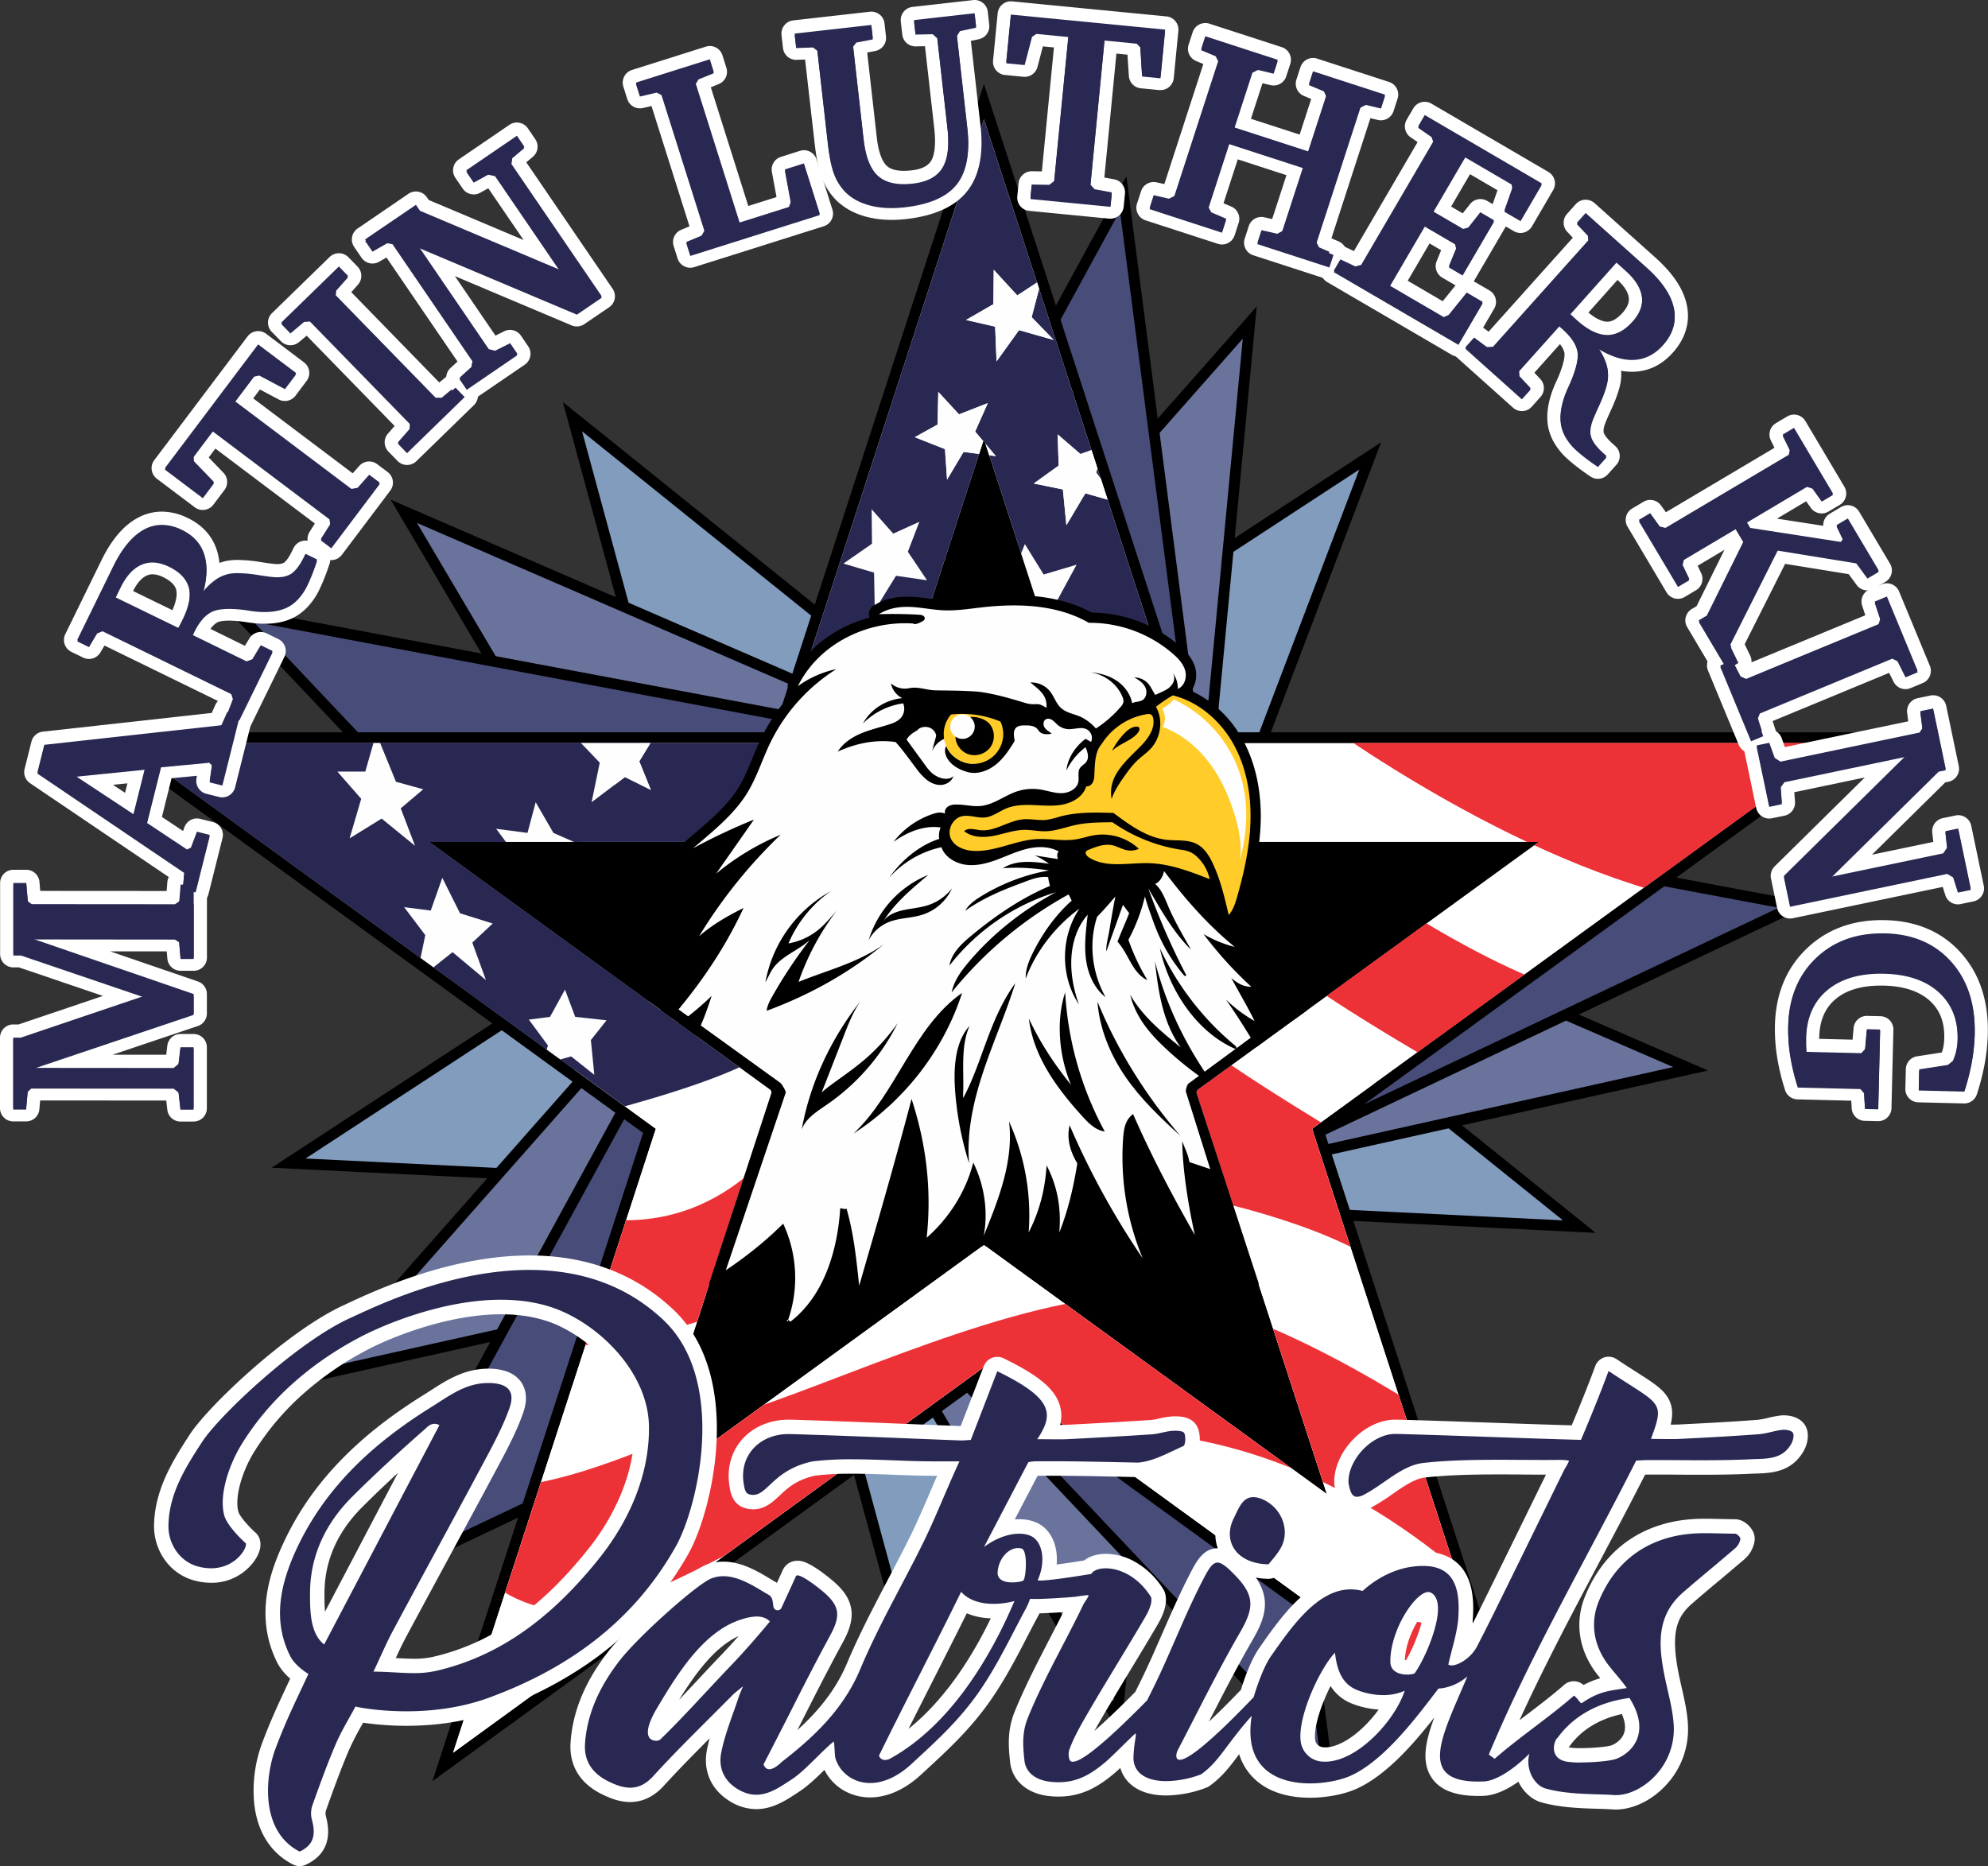 <svg id="Layer_1" data-name="Layer 1" xmlns="http://www.w3.org/2000/svg" xmlns:xlink="http://www.w3.org/1999/xlink" viewBox="0 0 1649.68 1548.78"><rect x="0" y="0" width="1649.68" height="1548.78" fill="#333333" stroke="none"/><defs><style>.cls-1,.cls-10{fill:none;}.cls-2{fill:#829cbd;}.cls-3{fill:#6a739b;}.cls-4{fill:#474d78;}.cls-5{fill:#fff;}.cls-6{fill:#292852;}.cls-7{clip-path:url(#clip-path);}.cls-8{fill:#fefefe;}.cls-9{fill:#ed3237;}.cls-10{stroke:#cf1f12;stroke-linecap:round;stroke-linejoin:round;stroke-width:7px;}.cls-11{fill:#ffcc29;}.cls-12{clip-path:url(#clip-path-2);}</style><clipPath id="clip-path"><path class="cls-1" d="M1257,1454.71,816.5,1134.65,376,1454.71,544.23,936.84,103.71,616.78H648.23L816.5,98.91,984.76,616.78h544.52L1088.76,936.84ZM816.5,1033.29,1101.05,1240,992.36,905.52l284.55-206.74H925.18L816.5,364.27,707.8,698.78H356.08L640.63,905.52,531.94,1240Z"/></clipPath><clipPath id="clip-path-2"><path class="cls-1" d="M1257,1454.71,816.5,1134.65,376,1454.71,544.23,936.84,103.71,616.78H648.23L816.5,98.91,984.76,616.78h544.52L1088.76,936.84ZM356.08,698.78,640.63,905.52,531.94,1240,816.5,1033.29,1101.05,1240,992.36,905.52l284.55-206.74H925.18L816.5,364.27,707.8,698.78H356.08"/></clipPath></defs><polygon class="cls-2" points="648.63 985.47 239.49 965.34 582.32 741.14 475.03 345.8 794.2 602.58 1137.04 378.38 991.46 761.27 1310.63 1018.04 901.49 997.91 755.91 1380.81 648.63 985.47"/><path d="M483,358,793.93,608.13l334-218.41-141.82,373L1297,1012.87,898.44,993.26l-141.81,373L652.11,981.14,253.54,961.53l334-218.41L483,358m644.91,31.73h0m-660.85-56.1,7.26,26.73,102.8,378.81L248.61,954l-23.18,15.16,27.67,1.36,392,19.3,102.8,378.81,7.25,26.73,9.85-25.89,139.49-366.89,392,19.29,27.67,1.36-21.58-17.36-305.83-246,139.49-366.9,9.84-25.89L1123,382.19,794.48,597,488.65,351l-21.59-17.36Zm660.85,47.1h0Z"/><polygon class="cls-3" points="700.91 1043.59 267.03 1140.36 561.16 807.04 335.05 424.31 742.94 601.04 1037.07 267.72 995.03 710.27 1402.93 887 969.06 983.78 927.02 1426.32 700.91 1043.59"/><path d="M1031.28,281.09l-41,432,398.18,172.53L964.88,980.1l-41,432L703.12,1038.48,279.57,1133,566.7,807.57,346,434,744.15,606.47l287.13-325.38m11.58-26.73-18.33,20.77L741.73,595.61,349.54,425.69l-25.41-11,14.09,23.85,217.4,368L272.82,1127l-18.33,20.77,27-6,417.16-93,217.41,368,14.09,23.84,2.62-27.57,40.42-425.5,417.16-93.05,27-6-25.42-11L999.82,707.44l40.42-425.5,2.62-27.58Zm-11.58,35.73h0Z"/><polygon class="cls-4" points="755.9 1099.94 301.98 1315.27 542.64 874.26 197.59 509.1 691.38 601.71 932.04 160.7 996.55 658.94 1490.34 751.54 1036.43 966.86 1100.95 1465.1 755.9 1099.94"/><path d="M929.35,175l63.16,487.74,483.39,90.65L1031.55,964.2l63.16,487.74L756.92,1094.48,312.57,1305.26,548.16,873.55,210.37,516.08l483.39,90.65L929.35,175m5.37-28.63L921.45,170.7,689,596.68,212,507.23l-27.22-5.1,19,20.13L537.13,875,304.67,1301l-13.27,24.32,25-11.87,438.44-208,333.3,352.71,19,20.14-3.56-27.47-62.32-481.26,438.45-208,25-11.87-27.23-5.1-477-89.45L938.28,173.86l-3.56-27.47Z"/><polygon points="807.24 296.63 667.57 657.77 299.74 662.99 591.75 927.12 505.96 1262.33 813.22 1082.75 1122.49 1288.26 1050.66 921.14 1345.95 679.71 966.86 655.77 807.24 296.63"/><path class="cls-5" d="M816.5,1140.21,367.41,1466.49,538.94,938.56,89.86,612.28H645L816.5,84.35,988,612.28h555.1L1094.05,938.56l171.53,527.93Zm276,88L987.07,903.8l276-200.52H921.92L816.5,378.83,711.07,703.28H369.93l276,200.52L540.5,1228.25l276-200.52Z"/><path d="M816.5,98.91,984.76,616.78h544.52L1088.76,936.84,1257,1454.71,816.5,1134.65,376,1454.71,544.23,936.84,103.71,616.78H648.23L816.5,98.91M531.94,1240,816.5,1033.29,1101.05,1240,992.36,905.52l284.55-206.74H925.18L816.5,364.27,707.81,698.78H356.08L640.63,905.52,531.94,1240M816.5,69.78l-8.56,26.35L641.69,607.78H76l22.41,16.28L533.65,940.28,367.41,1451.93l-8.56,26.34L381.26,1462,816.5,1145.77,1251.73,1462l22.41,16.28-8.56-26.34L1099.34,940.28l435.23-316.22L1557,607.78H991.3L825.06,96.13,816.5,69.78Zm-432.72,638H714.34l2-6.22L816.5,393.39,916.63,701.56l2,6.22h330.56L987.07,898.24l-5.29,3.84,2,6.22,100.13,308.17L821.79,1026l-5.29-3.84-5.29,3.84L549.06,1216.47,649.19,908.3l2-6.22-5.29-3.84L383.78,707.78Z"/><g id="flag"><path class="cls-6" d="M533.89,828.69"/><g class="cls-7"><path class="cls-6" d="M410.18,944.42s168.94-34.59,223.47-69.17L1018.07,552,854.46,51.88,692.18,174.25,444.77,572l-429.64,12Z"/><polygon class="cls-8" points="778.61 325.27 778.03 352.36 759.1 362.84 784.15 372.74 785.89 398.08 799.58 375.07 826.38 378.57 809.19 358.18 819.68 334.59 795.8 343.91 778.61 325.27"/><polygon class="cls-8" points="824.63 223.92 824.34 252.46 801.62 265.57 825.79 271.1 826.96 299.93 845.6 274.01 874.43 282.17 856.08 263.24 864.24 232.08 844.14 245.18 824.63 223.92"/><polygon class="cls-8" points="877.63 360.51 878.51 386.43 857.83 401.29 882 406.24 884.91 435.94 900.64 409.44 928.31 417.3 909.67 392.26 915.5 370.12 896.56 376.82 877.63 360.51"/><polygon class="cls-8" points="723.3 422.65 723.59 451.27 699.88 467.75 725.32 475.26 725.9 506.49 743.53 477.87 769.26 481.62 753.36 457.92 762.9 433.06 741.22 442.89 723.3 422.65"/><polygon class="cls-8" points="850.44 451.58 866.05 476.8 893.38 468.69 872.36 507.42 849.54 513.43 835.73 488.21 850.44 451.58"/><polygon class="cls-8" points="312.18 608.7 303.13 640.37 279.94 640.37 299.74 662.99 290.12 695.79 316.7 679.39 344.42 702.01 332.54 670.91 351.2 655.07 328.58 648.85 312.18 608.7"/><polygon class="cls-8" points="444.52 665.82 437.74 691.27 411.72 687.88 434.91 718.98 483.55 702.01 459.23 691.27 444.52 665.82"/><polygon class="cls-8" points="473.93 608.13 497.69 633.01 490.9 665.82 518.61 644.89 540.11 655.64 530.49 631.88 550.85 598.51 473.93 608.13"/><polygon class="cls-8" points="367.04 728.6 357.43 755.75 335.37 752.92 352.9 776.11 344.98 814.56 375.52 790.24 403.24 813.43 391.93 782.33 408.89 766.49 381.75 758.01 367.04 728.6"/><polygon class="cls-8" points="468.84 821.35 456.4 843.97 438.87 846.24 454.7 867.73 449.61 883.56 473.93 876.78 493.16 892.05 490.33 863.2 503.34 846.8 477.33 843.97 468.84 821.35"/><path class="cls-9" d="M1076.6,583.94s164.94,126.37,323.23,162.28l122.37-141Z"/><path class="cls-9" d="M1133.79,734.25s94.45,67.84,180.91,93.11l-89.12,74.49s-122.38-69.17-154.3-97.1Z"/><path class="cls-9" d="M1141.77,959.05s-133-78.48-150.3-98.43l-58.53,143.65L999.45,995s118.38,23.95,161,66.51Z"/><path class="cls-9" d="M1209.61,1189.17S1062,1085.41,964.86,1076.1s-246.08,61.19-340.52,93.11S486,1230.4,399.54,1237.05l37.25-115.72s146.32-8,200.85-53.21l18.62-134.35s-51.87,93.12-162.28,77.15l-125,69.17L341,1307.55l21.28,71.83,41.23-69.17s39.91,41.24,107.75,21.28,259.38-139.66,312.59-139.66,210.16-39.91,392.39,117.05Z"/><path class="cls-9" d="M1222.91,1354.11c-18.62-2.66-210.16-37.25-210.16-37.25l21.28,91.78,212.83,129s37.24-127.7,33.25-129S1222.91,1354.11,1222.91,1354.11Z"/></g></g><path d="M1079,925.08c-.63-4.69-2.66-8.61-4.29-11.77-4-7.66-7.72-14.9-9.84-22.71a8.81,8.81,0,0,0-.86-2.05c-6.39-11-12.9-22.13-19.7-33.22a8.64,8.64,0,0,0,2.66-1.69,8.51,8.51,0,0,0,1.83-10c-2.74-5.58-5.7-11.06-8.66-16.42a8.5,8.5,0,0,0,4-14.57c-6.46-5.94-12.57-12-18.41-18.36a8.51,8.51,0,0,0,4.29-15q-6.94-5.65-13.74-12a8.24,8.24,0,0,0,3.3.67,8.48,8.48,0,0,0,6.45-3c5.25-6.13,7.27-13.2,8.75-18.36,7.55-26.48,11.07-47,11.42-66.57.44-25.32-5-48.64-15.68-67.44-10.1-17.75-25-31.48-42-39.14a23.09,23.09,0,0,0,3.32-19.11c-2.24-8.24-8.16-14.15-13.07-18.38a113.35,113.35,0,0,0-72.89-27.56C882.17,495.5,852,491.34,813.58,495.7l-5.84.7c-8.42,1-16.38,2-24.25,1.67-4.24-.18-8.52-.74-13-1.33s-9.08-1.2-13.82-1.43c-12.68-.64-23.08,1.78-31.79,7.39a8.48,8.48,0,0,0-3.51,9.67,2.58,2.58,0,0,0,.08.26c-29.14,7.78-54,26.91-66.94,53.17a8.52,8.52,0,0,0,2,10.16,158.25,158.25,0,0,0-25.39,37.78c-2.47,5.19-4.66,10.5-6.76,15.64-3.48,8.45-6.75,16.43-11.18,23.74-9.36,15.48-23.9,27.79-40.73,42l-2.85,2.41a8.5,8.5,0,0,0,9.55,13.95c7.23-3.92,14.58-7.66,22.15-11.26l-14,20a8.5,8.5,0,0,0,12.4,11.41c1.37-1.14,2.75-2.25,4.14-3.35a425.3,425.3,0,0,0-31,44.3,8.51,8.51,0,0,0,12.87,10.82,111.27,111.27,0,0,1,10.52-8.15c-16.2,28.4-37.33,56.3-63.09,83.23a8.5,8.5,0,0,0,10.22,13.34,240.21,240.21,0,0,0,27.32-17.41,220.28,220.28,0,0,1-29.06,46.47,8.49,8.49,0,0,0,3.14,13.1c15.27,6.84,30.47,17.19,45.23,30.8-7.7,34.14-18.72,78.89-36.14,129.15a8.5,8.5,0,0,0,11.64,10.48,320.45,320.45,0,0,0,81.17-54.11,97.59,97.59,0,0,1,.26,59.39,9.27,9.27,0,0,0-1.19,1.62,9.52,9.52,0,0,0,2.55,12.17,8.5,8.5,0,0,0,5.23,1.8c.19,0,.39,0,.58,0a8.9,8.9,0,0,0,1.78.19,8.48,8.48,0,0,0,5.19-1.78c22.42-17.3,34-42.55,39.79-66.88,1.46,10.05,2.55,20.37,3.66,31l0,.15a8.5,8.5,0,0,0,16.62,1.48c11.66-40.23,23.65-81.56,35.32-124.49a258.29,258.29,0,0,1,4.08,81.44,8.5,8.5,0,0,0,14,7.31,135.94,135.94,0,0,0,32.87-43.5,86.26,86.26,0,0,1,.5,33.93A8.5,8.5,0,0,0,824.2,1029c6.54-16,14-34.26,18.43-53.48a184.09,184.09,0,0,1,2.58,46.75,8.51,8.51,0,0,0,16,4.51,137.34,137.34,0,0,0,9.41-23,103.45,103.45,0,0,1,0,18.46A8.5,8.5,0,0,0,887,1026a250.85,250.85,0,0,0,13.11-45.91,672.65,672.65,0,0,0,41.18,69,8.5,8.5,0,0,0,14.88-8,210.44,210.44,0,0,1-15.64-95.35c12.06,25.92,26.19,52.91,43.67,83.5a8.5,8.5,0,0,0,15.68-6,321.92,321.92,0,0,1-6.56-47.69c19.9,6.7,40.28,13.57,60.47,20.42a8.5,8.5,0,0,0,11.18-7.09,198,198,0,0,1,10.73-45.69l.23-.63C1077.7,937.73,1079.89,931.73,1079,925.08Z"/><path d="M746.85,606.85c-.27.36-.54.72-.8,1.09a7.45,7.45,0,0,0-.92-.27C745.71,607.42,746.28,607.15,746.85,606.85Z"/><path d="M982.91,731c6,2,11.92,4.33,17.77,6.61a8.5,8.5,0,0,0,4.64.44c2.32,7.7,4.17,15.62,6,23.39a8.22,8.22,0,0,0,.64,1.76A362.86,362.86,0,0,1,982.91,731Z"/><path class="cls-8" d="M757.9,517.51c-39-2.62-78.67,17.21-95.8,52A83.82,83.82,0,0,1,694,555.33a150.17,150.17,0,0,0-55.25,62.07c-6.33,13.29-10.72,27.53-18.33,40.12-10.64,17.58-26.91,30.89-45.36,46.54a508.31,508.31,0,0,1,50.57-23.81q-15.7,22.46-31.4,44.9a210.68,210.68,0,0,1,53.58-32.37,415.46,415.46,0,0,0-67.71,84.28C590.68,767.82,603,760.58,617,753.6c-18.76,40.6-45.73,77.39-77.7,110.82a236.72,236.72,0,0,0,51.2-37.83c-8.56,27.24-20.88,53.29-42.25,79.7C567.63,915,585,928.13,599.37,942c-9.73,43.58-20.85,86.85-37.47,134.8a314.36,314.36,0,0,0,88-61.2,106.44,106.44,0,0,1,3.59,81.27c-1.08-.84-.42-2.94,2.35.14,28-21.63,39.15-59,41.41-94.33,0,0,5.62,1.64,5.1.09,6,20.45,8.27,42,10.61,64.33,14.66-50.53,29.31-101.07,43.47-155,11.61,35.65,17,73.31,12.55,115.18,19.07-16.64,32.84-39.26,38.64-62.37,9.5,19.14,12.42,41.47,8.67,60.83,12.41-30.41,25.07-62.62,21-95a188.46,188.46,0,0,1,16.32,92.08c8.7-16.72,13.66-35.37,14.88-55.64,8.12,15.77,12.43,33.49,10.54,55.71,7.2-18,11.73-37.15,14.94-57.32-5.65-9.43-9.08-20.18-6.38-31.65a657,657,0,0,0,60.66,110.46,218.78,218.78,0,0,1-16.26-99.49c.55-7.55,1.55-15.28,8.25-20.26,14.9,34.06,32.2,67.07,51.26,100.42-5.45-24.83-10.19-54.15-10.46-78,1.23,4,5.24,11.66,5.88,17.4,23.32,7.86,46.64,15.71,69.52,23.47a206.82,206.82,0,0,1,11.2-47.64c1.65-4.54,3.5-9.27,2.85-14.06-.42-3.19-1.93-6.12-3.41-9-4.06-7.86-8.13-15.71-10.5-24.4-12.47-21.4-24.94-42.81-39.29-63.26a117.5,117.5,0,0,0,23.8,17.86c-6-12.19-13-23.84-19.33-35.72,4.67,4,9.85,7.4,16.54,7.23a321.69,321.69,0,0,1-39.58-43.68,96.42,96.42,0,0,0,25.85,10.63C1003.13,768.37,984.39,747.43,966,723c-1.14,4.6-3.38,8.92-7.45,10.65,5.44,4.71,8,11.82,10.82,18.44,5,11.77,11.47,22.91,19,36.14-14.68-14.42-24.8-32.73-35.51-50.93a576.9,576.9,0,0,0,31.72,72.44c-.52-.59-.9,1.18-2.2-.37a140,140,0,0,1-22-35.92c-2.06-4.9-3.84-9.91-5.62-14.92-1.47-4.15-2.94-8.29-4.7-14.47A149.19,149.19,0,0,1,936.38,780a179.34,179.34,0,0,0,15.78,33.49c-7.36-3.22-11.71-10.73-15.57-17.76-2.7-4.92-5.39-9.83-9.25-14.18,3.16-8.31,6.37-15.18,9.67-23.68l-5.17-6.84-13.77,38.58c.2-.77-.74.35,0,0-.43-4.79,1.5-11.47,2.29-16.21,1.53-9.27,3.07-18.53,5.2-29.31-5.51,6.37-11,12.74-15.13,16.76-7.06,21.58-4.5,46.11,7,66.81-9.46-7.35-14.58-19.2-16.21-31.07s-.15-23.92,1.36-37.38c-8.87,10-13,23.46-13.57,36.77s2.3,26.55,6.3,37.67c-15.4-23.29-15.55-55.71.47-79.59-20.05,14.84-36,35.23-44.62,58.11-.25-7.5,2.64-14.74,6-21.47,8.22-16.69,19.41-31.92,32.14-43.17-.89-1.92-1.78-3.83-2.58-5.18a326.39,326.39,0,0,0-97,81.29c1.85-9.46,7.75-17.59,14-25,20.12-23.9,45.26-43.55,72.47-58.1a177.73,177.73,0,0,0-88.33,60.91c1.64-10.16,9.77-17.88,17.68-24.46,20.27-16.89,42.18-31.81,65.81-41.75a31.15,31.15,0,0,1-1.53-7.25c-6.49-.89-13,1.44-19.09,3.74-16.28,6.08-32.78,12.27-49.81,24.16,3-5.24,8.09-8.86,13.21-12a162.17,162.17,0,0,1,56.4-21.47c-11.52-1.63-23.09-2.87-38.29-1.84,11-7.12,25.29-5.52,38.27-3.66A61.59,61.59,0,0,0,858.62,710L878,713c-1.18-2.51-.71-5.7.7-6.2-7.76-4.43-17.37-4.44-26.07-2.4s-16.83,5.94-25.2,9.06-17.34,5.48-26.19,4.23-17.55-6.81-20-14.54a81.12,81.12,0,0,0-43.37,25.29c10.77-15.31,26.15-27.33,41.5-32.18a17.93,17.93,0,0,1,1.18-9.49c-13.95-2-28,3.94-39.16,12a69,69,0,0,1,32.28-23.08c3.38-1.14,7-2,10.62-.4-.76-2.11.43-4.56,2.28-5.85a11.86,11.86,0,0,1,6.44-1.69c7-.2,13.94,1.89,20.89,1.17,10.68-1.09,19.56-8.52,29.73-12a41.26,41.26,0,0,1,19.26-1.71c6,.9,11.84,3.14,17.92,3.09s12.81-3.35,14-9.3c.78-3.78-.77-8.09,1.26-11.38,1.36-2.19,4-3.31,5.46-5.44,2.5-3.63.76-8.55-.71-12a52.81,52.81,0,0,0-15.91,19.36c1-10.15,7.07-19.66,15.91-26.33l4.6,2.57a8.24,8.24,0,0,0-3.38-10.35c-4.75-2.6-10.61.13-16-.28a15,15,0,0,1-8.61-3.7,42.91,42.91,0,0,0-4.19-3.79c-1.57-1.05-3.68-1.58-5.33-.68-2.28,1.23-2.53,4.66-1.1,6.83s3.93,3.33,5.91,5.22c-3.43.47-7.39.8-9.92-1.59-.85-.8-1.44-1.85-2.26-2.68-2.53-2.59-6.57-2.73-10.18-2.69-2.51,0-5.27.13-7.11,1.83-2.69,2.47-2,6.8-1.24,11-4.39,7.25-9.12,14.5-15.76,19.77s-15.59,8.42-23.73,6c-17.91-5.2-20.18-17.65-17.25-21.61,2.48,7.89,12.07,14.26,20.33,14.77a23.3,23.3,0,0,0,20.81-11.13,22,22,0,0,0,.54-22.26c-11.2-5.76-24.23-7.25-37.25-5.32-4.58,5.53-6,10.32-5.76,18-4.37,1.5-9,6.08-10.35,10.5.82-4.54,2.3-9,3.25-12.79-.25-3.58-3.36-6.56-6.87-7.31s-7.22.45-8.84,2.69c-3.92,2-7.39,4.79-8.81,7.68l15.47,21.22a41.27,41.27,0,0,0,4.93,5.93,20.5,20.5,0,0,0,8.46,4.76c3.44,1,7.6.8,10-1.68-1.26,4.15-5.51,6.95-9.83,7.31s-8.6-1.4-12.06-4a48.55,48.55,0,0,1-8.83-9.49c-5.79-7.59-11.25-15.44-17.25-22.06-15.82-2.32-32.39.79-48,7.91,4.24-6.81,11.19-11.54,18.54-14.74s15.21-5.07,22.88-7.41c4-1.22,8.14-2.7,10.93-5.81a11.72,11.72,0,0,0,1.9-12.07,59,59,0,0,0-33.33,16.65c6.27-11.53,18.54-19.57,32.71-21-5.09-2.15-8.65-7.52-9.49-12.21a17.47,17.47,0,0,0,14.92,4c6.77-1.37,12.21.76,19.07,1.58,4.34.52,21.18,0,38.47,1.3,16.46,2,35.2,8.33,40.35,9.75,8.6,1.91,8.08-1.43,15.53,3.27.45.28,1.36-.19.71-.32a16.18,16.18,0,0,0-3.7-11.53c-2.56-3.26-6-5.71-9.64-8.81a19.92,19.92,0,0,1,16.25,7.34c3.44,4.32,5,10.05,9.08,13.79,4.62,4.25,11.37,5,17,7.68a40,40,0,0,1,12,9.37,93.74,93.74,0,0,0,20.61-18,8.64,8.64,0,0,0,2.23-3.86,7.86,7.86,0,0,0-.74-4.27C927.28,568,917.09,560,905,557.92c7.64.73,15.28,2.81,21.65,7.08s11.38,10.91,12.81,18.63c2.7-1.4,6.12-1,8.69-2.64,3.29-2.09,3.92-6.93,2.27-10.46s-5-6-9.22-8.27a15.47,15.47,0,0,1,12,5.62,30.87,30.87,0,0,1,2.9,4.56c.84,1.52,1.68,3,2.57,4.35,2.76-1.42,5.71-2.46,8.42-4a14.83,14.83,0,0,0,6.54-6.4c1.28-2.83,1-6.5-1.23-8.64,3.39,3.56,5,8.74,5,14,5.5-2.28,7.66-9.42,6.09-15.17s-5.91-10.28-10.42-14.17a105.42,105.42,0,0,0-69.56-25.5c-26.43-15.25-58.75-16.23-89.07-12.78-10.45,1.19-20.91,2.85-31.41,2.41-9-.38-17.92-2.31-26.93-2.77s-18.53.75-26.76,6q16.56-.54,33.12.43A7.44,7.44,0,0,1,766,511a2.55,2.55,0,0,1,1.24,3,3.4,3.4,0,0,1-1.48,1.45C762.51,517.48,758.76,518.63,757.9,517.51Z"/><path class="cls-10" d="M911.68,945.36"/><path d="M770.35,726.11a85.33,85.33,0,0,0-49.5,54.08,33.41,33.41,0,0,1,16.72-14.91c8.48-3.41,18-3.19,26.75-5.76A40.49,40.49,0,0,0,790,737.26a41.63,41.63,0,0,1-19.58,13.91c-6.38,2.13-13.17,2.67-19.75,4s-13.3,3.7-17.32,8.89C743,748.87,757.2,737.21,770.35,726.11Z"/><path d="M733.55,783.59C705,807.28,672,825.72,636.18,838.94c.43-4.09,2.38-7.83,4.37-11.43a389.34,389.34,0,0,1,31.39-47.33c-9.75,8.92-23.69,13.3-31,24.32-2.25,3.4-3.72,7.25-5.8,10.73a108.49,108.49,0,0,1,54.18-75.52A101.3,101.3,0,0,0,654.28,783a53.8,53.8,0,0,0,24.09-10.75c5.47-4.31,10-9.65,15.9-16.39a212.46,212.46,0,0,0-31.62,59.06C686.87,805.15,712.85,798.75,733.55,783.59Z"/><path d="M714,831c-24.22,30.87-41.56,67.11-48.72,106.41,3.4-9.19,12.44-14.78,20.5-20.34a178.72,178.72,0,0,0,59.1-67.89,163.79,163.79,0,0,1-28.67,31.29c-6.24,5.25-12.86,10-19.48,14.78-5.81,4.19-11.62,8.38-14.89,11.51l18-46.15C703.83,850.26,708,839.71,714,831Z"/><path d="M798.39,824.06c-40.62,28.53-54.46,83.24-90.1,116.73C750.44,913.62,783,871.83,798.39,824.06Z"/><path d="M804.57,851.43c-7.2,16.37-4.82,35.1-5.26,53-.06,2.38-.18,4.81,0,6.89C815.38,881.34,820.74,846,842.53,816c-7.74,24.76-18.31,48.54-26.51,73.16s-14,50.51-11.85,76.36a262.67,262.67,0,0,1-11.63-60.71C791.18,885.71,792.69,864.49,804.57,851.43Z"/><path d="M883.89,823.65A274.74,274.74,0,0,0,916.75,939.1c-7.51-1-13.35-6.81-18.44-12.42-21-23.11-40.83-49.76-44.51-81.24,9,19.34,20.77,37.41,34.93,54.89C878.13,874.89,876.6,845.78,883.89,823.65Z"/><path d="M910.68,831.3c16.85,41.11,41.05,79.19,68.85,111.43-16.55-15-32.9-30.6-45.58-49S912.34,853.64,910.68,831.3Z"/><path d="M958.39,797.8C967.8,835,985,870.11,1008.41,902a276.54,276.54,0,0,1-41.93-32.58c-12.41-11.72-24.08-25.21-28.63-43.81,9.92,17.34,25.55,30.56,41.93,43.65C964.93,848.84,961.12,822.68,958.39,797.8Z"/><path d="M1024.05,870.12c-.91-.24,1.68.74,1.91.09a2.22,2.22,0,0,0-1-2.36A233.62,233.62,0,0,1,962.46,787C970.55,823.44,993.87,856.53,1024.05,870.12Z"/><path class="cls-11" d="M789.22,593a24.69,24.69,0,1,0,41,5.88A82.77,82.77,0,0,0,789.22,593Z"/><path d="M802.94,595.75c-6.18,2.7-9.54,8-10,14.76s4.28,13.33,10.67,15.48a16.59,16.59,0,0,0,18.15-5.7,16.2,16.2,0,0,0-.17-18.95C817.46,596,807.53,593.73,802.94,595.75Z"/><path class="cls-11" d="M959.25,586.61a106.18,106.18,0,0,1,14-9.46c21.19,5.27,39.09,20.69,49.89,39.67s14.95,41.25,14.57,63.09-5.11,43.38-11.1,64.39c-1.51,5.29-3.12,10.6-7,15.16-3.4-14.57-6.83-29.28-13.2-42.82-3-6.41-7-12.82-13.26-16.11-7.49-3.94-16.51-2.6-24.92-3.5-16.58-1.78-30.74-12.28-44.26-22.3-15-.46-30.27-.89-44.74,3.08a76.48,76.48,0,0,1-10.51,2.61c-6.5.8-13.09-1-19.62-.41-12.37,1.06-23.49,10.38-35.82,9-4.55-.51-9.82-2.29-13.21.79,6.75,5.46,16.39,5.51,24.9,3.83s16.84-4.84,25.52-4.88c5.58,0,11.12,1.24,16.71,1.18,8.84-.11,17.27-3.54,25.93-5.35,9.93-2.07,20.31-2,30-2.15a135.41,135.41,0,0,0,56.2,22.72,34.53,34.53,0,0,1,7.62,1.73,20.89,20.89,0,0,1,6.07,3.95,36,36,0,0,1,10.8,18.83c-16.22-6.33-32.83-12.74-50.23-13.25-16.92-.5-35.4,4.28-49.78-4.63-1.84-1.14-3.73-3.42-2.48-5.18a4.29,4.29,0,0,1,2-1.27c6.22-2.56,12.89-5.17,19.47-3.84,3.63.74,6.92,2.63,10.47,3.7a16.54,16.54,0,0,0,11.78-.7,44.27,44.27,0,0,0-36.82-11.32c-5.34.86-10.49,2.71-15.83,3.53-10.71,1.64-21.64-.91-32.46-.26-17.71,1.08-34.41,10.71-52.13,9.78-7.58-.41-15.89-3.52-18.89-10.5s1.55-16.3,9-18.17c6.4-1.6,13.1,1.66,19.65.9,6.32-.73,11.56-5,17.44-7.47,7.55-3.13,16-3.11,24.18-2.73s16.49,1.06,24.43-.89,15.63-7.13,17.75-14.74c2.2.35,4.36-1.2,5.41-3.17a15.22,15.22,0,0,0,1.33-6.49c.45-9.12.5-19.23,6-25.35a54.94,54.94,0,0,1,37.32-24.84c1.33-.21,2.83-.35,3.93.44a4.67,4.67,0,0,1,1.59,3c1.71,8.76-4.45,17-10.68,23.36-5.91,6-12.27,11.72-17.23,18.55s-8.48,15.15-6.59,25c2.19-6.6,6.11-12.47,10.1-18.17,3.6-5.14,7.33-10.26,12-14.51,3.37-3.1,7.19-5.71,10.32-9.06C963.39,612.15,965.41,597.34,959.25,586.61Z"/><path d="M922.76,623.27a57.57,57.57,0,0,1,10.42-14.72c2.74-2.81,6.14-5.48,10.07-5.46a2.8,2.8,0,0,1,1.51.34c1.41.9.74,3.11-.28,4.45C939.16,614.84,929.32,616.89,922.76,623.27Z"/><path class="cls-8" d="M1028.73,714.51c2.15-12.68-.38-25.7-4.12-38-4.76-15.66-11.57-30.84-21.5-43.84S980,608.9,964.61,603.29c3.1-4.85,2.45-10.64-.29-15.22,4.66-2.6,7.81-4.8,9.45-7.71a104.69,104.69,0,0,1,52.32,54.21C1036,658.28,1036.64,685.73,1028.73,714.51Z"/><polygon class="cls-5" points="1139.46 900 1073.44 846.61 992.36 905.52 1101.05 1240.03 816.5 1033.29 531.94 1240.03 640.63 905.52 538.08 831.01 477.07 888.05 544.24 936.84 375.97 1454.71 816.5 1134.65 1257.02 1454.71 1088.76 936.84 1139.46 900"/><circle class="cls-8" cx="798.67" cy="603.08" r="10.19"/><g class="cls-12"><path class="cls-6" d="M410.18,944.42s168.94-34.59,223.47-69.17l-168.93-149,133-219.48-66.51-93.11L444.77,572l-429.64,12Z"/><polygon class="cls-8" points="778.61 325.27 778.03 352.36 759.1 362.84 784.15 372.74 785.89 398.08 799.58 375.07 826.38 378.57 809.19 358.18 819.68 334.59 795.8 343.91 778.61 325.27"/><polygon class="cls-8" points="824.63 223.92 824.34 252.46 801.62 265.57 825.79 271.1 826.96 299.93 845.6 274.01 874.43 282.17 856.08 263.24 864.24 232.08 844.14 245.18 824.63 223.92"/><polygon class="cls-8" points="877.63 360.51 878.51 386.43 857.83 401.29 882 406.24 884.91 435.94 900.64 409.44 928.31 417.3 909.67 392.26 915.5 370.12 896.56 376.82 877.63 360.51"/><polygon class="cls-8" points="312.18 608.7 303.13 640.37 279.94 640.37 299.74 662.99 290.12 695.79 316.7 679.39 344.42 702.01 332.54 670.91 351.2 655.07 328.58 648.85 312.18 608.7"/><polygon class="cls-8" points="444.52 665.82 437.74 691.27 411.72 687.88 434.91 718.98 483.55 702.01 459.23 691.27 444.52 665.82"/><polygon class="cls-8" points="473.93 608.13 497.69 633.01 490.9 665.82 518.61 644.89 540.11 655.64 530.49 631.88 550.85 598.51 473.93 608.13"/><polygon class="cls-8" points="367.04 728.6 357.43 755.75 335.37 752.92 352.9 776.11 344.98 814.56 375.52 790.24 403.24 813.43 391.93 782.33 408.89 766.49 381.75 758.01 367.04 728.6"/><polygon class="cls-8" points="468.84 821.35 456.4 843.97 438.87 846.24 454.7 867.73 449.61 883.56 473.93 876.78 493.16 892.05 490.33 863.2 503.34 846.8 477.33 843.97 468.84 821.35"/><path class="cls-9" d="M1076.6,583.94s164.94,126.37,323.23,162.28l122.37-141Z"/><path class="cls-9" d="M1133.79,734.25s94.45,67.84,180.91,93.11l-89.12,74.49s-122.38-69.17-154.3-97.1Z"/><path class="cls-9" d="M1141.77,959.05s-133-78.48-150.3-98.43l-58.53,143.65L999.45,995s118.38,23.95,161,66.51Z"/><path class="cls-9" d="M1209.61,1189.17S1062,1085.41,964.86,1076.1s-246.08,61.19-340.52,93.11S486,1230.4,399.54,1237.05l37.25-115.72s146.32-8,200.85-53.21l18.62-134.35s-51.87,93.12-162.28,77.15l-125,69.17L341,1307.55l21.28,71.83,41.23-69.17s39.91,41.24,107.75,21.28,259.38-139.66,312.59-139.66,210.16-39.91,392.39,117.05Z"/><path class="cls-9" d="M1222.91,1354.11c-18.62-2.66-210.16-37.25-210.16-37.25l21.28,91.78,212.83,129s37.24-127.7,33.25-129S1222.91,1354.11,1222.91,1354.11Z"/></g><path d="M552.14,829.93l95.46,68.84c1.06.76,4.81,6.91,4.39,8.15L597.82,1067.5c-.54,1.61-5.39,1.77-7,1.16l-.47-.19a3,3,0,0,1-1.75-3.68L640,907.57a3,3,0,0,0-1.08-3.32l-90-65.38a3,3,0,0,1,2.31-5.31h0C551.63,833.64,551.79,829.68,552.14,829.93Z"/><path d="M1078.91,831.06l-92.78,68.33c-1.06.77-2.44,5.63-2,6.86L1035,1068c.54,1.6,5.57,1.24,7.14.63l-1.16,2.12c1.47-.57,3.87-4.5,3.38-6L993.06,907.57a3,3,0,0,1,1.08-3.32l90-65.38a3,3,0,0,0-2.31-5.31l-1.74-3A3,3,0,0,0,1078.91,831.06Z"/><path class="cls-6" d="M248.65,1542.78a6,6,0,0,1-2.74-.66c-35.65-18.26-33.23-65.63-22.91-93,7.4-19.63,13.46-32.5,21.84-50.32,1.1-2.34,2.25-4.77,3.44-7.32-4-3-9.65-8-12.71-14-18.19-36-5.64-71.45,5.38-95,22-47,58.15-85,113.71-119.66,2-1.26,4-2.56,6-3.85,13-8.39,26.46-17.06,44.31-17.06.76,0,1.53,0,2.31,0,9.83.41,16.66,3.34,20.29,8.69,3.44,5.07,3.72,11.8.85,20-5.34,15.19-13.13,29.8-20,42.69-13.73,25.73-27.83,51.79-41.46,77-11.67,21.57-23.73,43.88-35.51,65.87-3.71,6.92-7.05,14.22-10.59,21.95-.54,1.18-1.08,2.36-1.64,3.56,2.83.12,5.62.28,8.37.43,5.46.29,10.62.58,15.67.58a75.24,75.24,0,0,0,16.92-1.62c49.35-11.3,91.24-40.12,131.84-90.7,26.71-33.27,41.09-71.19,40.49-106.76-.3-17.45-7.34-35.46-20.37-52.09a128.85,128.85,0,0,0-45.37-36.36c-14.54-6.87-31.72-10.36-51.07-10.36-54.49,0-107.33,26.81-113.18,29.87-42.34,22.15-75,51.62-97.1,87.61-9.22,15-17.41,38.22-13.59,53.61,1.47,5.9,10.66,15.74,16.11,20.56a6,6,0,0,1,1.59,2.25c1.84,4.53-1.16,10.06-3.11,13a37.4,37.4,0,0,1-31.28,16,48.65,48.65,0,0,1-12.26-1.65c-17-4.45-29.22-21-29.09-39.43.21-28.95,16.12-53.41,28.9-73.07,14.79-22.73,79.32-84.06,125.26-104.94,1.23-.56,2.66-1.22,4.26-2,22.82-10.55,83.41-38.59,147.14-38.59,46.08,0,84.86,14.54,115.26,43.24,30.85,29.11,35.48,73.24,33.93,105.13-1.83,37.64-13,73.08-22.55,90.07-33.53,59.49-85.25,101.4-158.11,128.14-21.13,7.76-44.93,11.69-70.73,11.69a235.12,235.12,0,0,1-39.07-3.18c-1,1.87-2.06,3.73-3.08,5.55a227.21,227.21,0,0,0-11,21.4c-7,16.37-13.12,33.32-19.3,50.69a14.79,14.79,0,0,0-.11,8.1c2.78,10.28,4.41,24.94-13.44,33.33A5.87,5.87,0,0,1,248.65,1542.78Zm102.66-347.49c-21.07,18.67-39.52,35.91-54.93,51.33-22,22-33.13,47.55-33.11,76v.26c0,9.94,0,22.78,4.56,31.33,14-26.7,28.39-54,42.86-81.59C324.19,1246.91,337.78,1221,351.31,1195.29Z"/><path class="cls-5" d="M439.39,1054c38.46,0,78.1,10.41,111.14,41.6,53.26,50.27,28.79,155,10.27,187.9C525.88,1345.5,472,1384.7,405.85,1409c-24.08,8.84-48.71,11.32-68.66,11.32-22.59,0-39.2-3.18-42.24-3.93-5.38,10.14-11.74,20.38-16.42,31.34-7.15,16.73-13.33,33.89-19.43,51a20.67,20.67,0,0,0-.25,11.67c3.59,13.31.82,21.16-10.2,26.35-33.33-17.07-28.53-63-20-85.57,8.83-23.44,15.63-36.91,27.27-61.85,0,0-10.8-6.38-15-14.64-15.23-30.16-8.1-60.77,5.46-89.73,24.06-51.35,64.17-87.63,111.46-117.11,14.74-9.19,28.49-20,47.18-20,.68,0,1.36,0,2.05,0,14.25.6,20.63,6.76,15.74,20.7-5.09,14.47-12.39,28.26-19.65,41.86-25.46,47.72-51.42,95.17-77,142.86-5.63,10.51-10.29,21.54-16.25,34.13,11.54,0,22.71,1.22,33.35,1.22a82,82,0,0,0,18.26-1.77c56.91-13,99.56-48.43,135.18-92.79,25-31.08,42.5-69.83,41.81-110.62-.69-40.13-34-77.14-69.17-93.77-16.7-7.9-35.16-10.94-53.64-10.94-49.8,0-99.74,22.07-116,30.56-40,20.9-75.35,50.56-99.43,89.78-9.19,15-18.78,40.17-14.3,58.2,2.47,9.91,18,23.61,18,23.61,1.43,3.54-8.25,20.74-28.83,20.74a42.36,42.36,0,0,1-10.74-1.45c-15-3.94-24.72-18.47-24.61-33.59.19-26.43,14-48.5,27.93-69.84,14.41-22.14,78.81-82.8,122.71-102.75,18.85-8.57,82.1-40,148.92-40M269,1364.86l-.49,0,1,0H269c30.95-58.86,63.56-121.06,95.62-182a8.33,8.33,0,0,0-4.07-1.14c-3.76,0-6.32,3-7.24,3.8-20.51,18-41.92,37.6-61.19,56.86-21.52,21.52-34.88,48.42-34.86,80.25,0,14,0,33.15,11.74,42.24M439.4,1042v0c-65.06,0-126.53,28.44-149.67,39.15l-4.23,2c-46.84,21.29-112.69,83.91-127.8,107.13-13.21,20.31-29.65,45.59-29.87,76.29a48,48,0,0,0,8.86,28,44.27,44.27,0,0,0,24.71,17.24,54.18,54.18,0,0,0,13.78,1.85A43.43,43.43,0,0,0,211.43,1295c3.2-4.74,6.44-11.81,3.7-18.56A11.87,11.87,0,0,0,212,1272c-6-5.34-13.35-13.85-14.26-17.52-3.26-13.1,4-34.57,12.88-49a218,218,0,0,1,41.49-49.06A266.52,266.52,0,0,1,305.34,1120c20.73-10.84,67.32-29.19,110.4-29.19,18.46,0,34.78,3.29,48.51,9.79a122.55,122.55,0,0,1,43.2,34.63c12.22,15.59,18.82,32.36,19.1,48.5.3,17.84-3.21,36.11-10.44,54.31a190.27,190.27,0,0,1-28.73,48.59c-18.78,23.39-37.51,41.68-57.26,55.92-22.4,16.14-45.7,26.83-71.24,32.68a69.3,69.3,0,0,1-15.58,1.47c-4.75,0-9.68-.27-14.89-.55,2.76-6,5.47-11.72,8.37-17.14,11.77-22,23.83-44.27,35.49-65.84,13.64-25.22,27.75-51.29,41.48-77,7-13.08,14.89-27.9,20.38-43.53,3.54-10.09,3-18.61-1.54-25.35-4.76-7-13.17-10.82-25-11.32-.85,0-1.71,0-2.56,0-19.62,0-34.46,9.57-47.56,18-2,1.27-4,2.58-6,3.81-26.54,16.54-48.33,33.58-66.63,52.1-21.12,21.37-37.26,44.3-49.34,70.1-11.56,24.67-24.68,61.89-5.31,100.23a44.66,44.66,0,0,0,10.65,13c-.49,1-1,2.07-1.45,3.08-8.44,18-14.54,30.91-22,50.76a113.08,113.08,0,0,0-6.37,50.45c2.71,23.34,13.83,40.64,32.16,50a12,12,0,0,0,10.58.17c16.23-7.63,21.84-21.2,16.67-40.33a9,9,0,0,1,0-4.52c6.15-17.28,12.24-34.13,19.16-50.35a227.66,227.66,0,0,1,10.71-20.82l1.05-1.87a246.47,246.47,0,0,0,35.87,2.57c26.51,0,51-4,72.79-12,35.41-13,66.54-30,92.5-50.45a271.89,271.89,0,0,0,68.78-80.38c9.91-17.59,21.44-54.11,23.31-92.73,1.61-33.15-3.3-79.11-35.8-109.79C527.22,1057.14,487.06,1042,439.4,1042Zm-76.69,151.13h0Zm-93,144.52c-.46-5-.46-10.25-.46-14.83v-.25c0-26.8,10.53-50.94,31.35-71.75q13.33-13.33,29.66-28.45c-8.37,15.92-16.7,31.8-24.9,47.4-11.76,22.41-23.83,45.39-35.65,67.88Z"/><path class="cls-6" d="M1340.78,1495.86c-.87,0-1.74,0-2.59-.09-3.62-.28-8-.41-12.63-.55-13.31-.4-29.89-.91-44.72-5.08-8.27-2.33-15.58-10.68-17.9-21.08-8.47,6.9-20.68,15-31.81,15.41-1.57.06-3.1.09-4.57.09-17,0-28.06-4.14-33.66-12.65-9.82-15,.23-38.93,12.26-66.76a45,45,0,0,1-8.35,1.93c-18,23.72-45.25,59.46-73.88,72.22-7.33,3.27-20.58,6.76-35.78,6.76-13.86,0-32.92-3-45-17.16-6.15-7.22-9.62-16.36-10.39-27.31-3.32,4.2-6.13,7.94-8.63,11.27-7.66,10.19-13.19,17.56-22.84,24.5a6.05,6.05,0,0,1-1.37.74,90.13,90.13,0,0,1-31.06,6.08c-12,0-21.41-3.22-27.17-9.32-4.39-4.65-6.5-10.88-6.09-18,0-1,.12-1.92.18-2.8-5.19,5.1-10.52,10.33-14.11,13.34-11,9.2-23.79,17.72-42.28,17.72-2.12,0-4.33-.11-6.56-.33-15.89-1.55-26.23-10.12-27.66-22.93-1.46-13.16-2.22-25.18,3.38-39,8.29-20.37,18.64-40.29,28.65-59.55,5.48-10.55,11.12-21.42,16.35-32.22l-.27,0c-7.55.73-24.72,1.84-33.45,1.84a62.57,62.57,0,0,1-2.78,5.74c-3,5.56-6,11.32-8.87,16.89-8.58,16.53-17.45,33.62-28.67,50.08-16.72,24.54-35.31,41.66-56.84,61.47l-1.41,1.3c-15.49,14.25-29.31,17.24-38.17,17.24-16.4,0-30.34-10.12-34.68-25.19a16.54,16.54,0,0,1-.46-2.75c-1.67,1.61-3.37,3.29-5.11,5-7.1,7-14.45,14.26-21.51,18.9l-1.67,1.1c-9,5.92-19.17,12.65-31.08,12.65a35.77,35.77,0,0,1-19.18-6c-12.94-8.15-18.69-21.32-15.79-36.11,2.19-11.18,6-22,9.7-32.53l-8.84,8.83c-15.72,15.69-32,31.91-47.14,48.51-7,7.66-14.65,11.38-23.39,11.38-6.15,0-12.54-1.81-20.72-5.87-16-7.93-23.84-20.82-22.71-37.25,1.7-24.7,11.54-48.31,30.07-72.19,14.59-18.79,66.06-66.27,79.95-70.42a33.1,33.1,0,0,1,10.85-1.79c13.46,0,26.29,7.73,35.66,13.37,1.75,1,3.39,2,4.9,2.9a11.87,11.87,0,0,1,5.38,6.37l2.62-5.71c1.92-4.17,3.9-8.48,6.17-13.53.07-.16.15-.31.23-.46a7.26,7.26,0,0,1,6.49-3.68c6.84,0,19.38,10.22,23.5,13.58,17.54,14.31,19.65,25.37,8.68,45.52-12,22.14-22.65,43-35.25,68-4,7.82-11.37,22.26-15.91,31.08.52-.45,1-.92,1.48-1.39a7.56,7.56,0,0,1,.67-.6c24.66-19.08,49.41-41.37,63.5-74.91,9.85-23.45,21.86-46.33,33.47-68.44,6.24-11.88,12.69-24.17,18.71-36.36,5.77-11.7,11.12-24.15,16.78-37.33,3.07-7.14,6.21-14.46,9.48-21.76h-1.43c-1.86,0-3.66,0-5.45,0s-3.9,0-5.88,0c-10.62,0-21.95-.43-32.91-.84-11.27-.43-22.93-.87-34.16-.87a256.41,256.41,0,0,0-31.87,1.69c-17.14,3.75-25.59,11.69-32.39,18.07-5.36,5-10.43,9.8-17.8,9.8a17.39,17.39,0,0,1-3.11-.29c-8.34-1.51-9.81-7.6-10.86-15.41-1.65-12.18,1.6-23.65,9.16-32.29,8-9.2,20.46-14.47,34.09-14.47.53,0,1.07,0,1.62,0,31.61.93,63.73,2.22,94.79,3.48q23.1.92,46.18,1.81c.31,0,.62,0,.93,0,1.15,0,2.33-.07,3.56-.15l20.6-53.44a6,6,0,0,1,3.4-3.42,5.93,5.93,0,0,1,2.2-.42,6,6,0,0,1,2.62.6c27.37,13.29,40.44,24.06,43.69,36,1.9,7,.3,13.6-2.74,19.88,2,0,4.1,0,6.1,0,3.86,0,6.71,0,8.72-.15,20.82-1.06,45.38-2.37,69.57-4a53.29,53.29,0,0,0,7.64-1.32,66.34,66.34,0,0,1,8.94-1.54c1-.08,2.1-.12,3.15-.12,6.82,0,10.87,1.61,12.72,5.08,2.09,3.92,2,10.4.69,14.16a7.88,7.88,0,0,1-4.21,4.95c-2.53,1.12-5,2.31-7.7,3.56-10.19,4.82-20.73,9.8-32,10.68l-.46,0-13.92-.3c-22.92-.48-39.48-.83-58.15-.83-4.35,0-8.79,0-13.42.06a9.85,9.85,0,0,0-1.5.15c-5.19,9.87-11.61,22.17-17.84,34.1l-8.59,16.44a46.46,46.46,0,0,1,14.91-2.62c6.72,0,12.59,1.85,16.52,5.21,8,6.8,10.6,19.91,7.27,33.25,9.55-.94,24.71-3.29,32.78-4.62,3.25-3.25,8.69-5.11,15.27-5.11,6,0,27,1.93,42.65,26.67a6.08,6.08,0,0,1,.74,1.69c1.88,7.22-2.26,15.63-6.09,22.16-7.25,12.39-14.8,24.86-22.11,36.92-9.1,15-18.52,30.6-27.42,46.08-4.64,8.09-9.36,16.73-12.41,25.15a4,4,0,0,0-.19,1c3.14-1.54,9.71-5.69,22.37-17C926.72,1428,938.77,1416,946,1408.74l1-1c1.39-2.77,5.87-11.71,8.8-17.94,5-10.55,9.67-21.35,14.23-31.79,7.07-16.22,14.39-33,22.79-49.23,4.75-9.18,9.23-17.85,17.57-17.85,5.78,0,11,4.26,18.69,12.12,19.69,20.21,17.36,33.79,5.19,54.84-13.25,22.93-25.59,47-37.51,70.26-4,7.86-8.17,15.94-12.33,23.94,6.79-4.32,21.19-15.84,50.61-46.54,1.61-5.35,7.51-23.92,14.72-34.26,18-25.88,40.51-58.1,71.17-58.1a43.55,43.55,0,0,1,8.17.78c5.9-5.1,21.59-17,42.51-19.62a74.38,74.38,0,0,1,9.24-.62c11.32,0,20.1,3.24,26.09,9.64,9.89,10.54,10,27.45,9.27,39.25-.61,9.53-3,18.89-5.4,27.94-.34,1.29-.67,2.59-1,3.89a27.27,27.27,0,0,0,10.57-10.58c7.06-13.59,13.61-26.83,21.44-42.74,16.27-33,31.91-65,50.68-103.35-3.44,0-7.11,0-11.17,0-6.2,0-12.47,0-18.79-.07s-12.78-.08-19.2-.08c-18.79,0-40.77.3-61.3,2.57-10.23,1.12-19.71,7.7-29.75,14.65a167.64,167.64,0,0,1-17.09,10.86,19.1,19.1,0,0,1-8.91,2.64c-10.22,0-12.17-11.69-13-16.68a6,6,0,0,1-.07-.73c-.45-10.59,4.69-22.55,13.75-32s20.37-14.79,31.16-14.79h.87c23.32.61,49.89,1.54,75.57,2.44,24.94.88,50.68,1.78,73.61,2.4,6.39-15,15.73-38.11,21.21-53.15a6,6,0,0,1,9-2.94c6.3,4.2,11.7,7.65,16.46,10.7,14.84,9.48,22.29,14.23,25.5,21.73,2.75,6.45,1.45,13.38-1.78,22.89,2.44,0,4.87.06,7.29.06,3.47,0,6.33-.06,9-.19,18.92-.93,41.33-2.11,64.08-3.8a64.58,64.58,0,0,0,9.59-1.75,87.32,87.32,0,0,1,9.88-1.88,19.8,19.8,0,0,1,2.08-.11c2,0,8.87.36,12.17,4.9,3.45,4.73,1.09,12-.64,15.2-8.37,15.4-23.09,15.86-34.92,16.24-1.45,0-2.9.09-4.35.16-14.93.72-29.57.81-40.67.81q-9.48,0-19-.07c-6.3,0-12.6-.07-18.91-.07l-6.29,0c-1.9,0-3.85.11-6.1.23h-.22c-12.53,24.75-25.86,49.91-38.77,74.27-26.75,50.46-54.34,102.52-77,154.93,7.69-6.26,15.7-12.35,23.53-18.3,11.06-8.41,22.5-17.1,32.81-26.14a6,6,0,0,1,7.13-.58,16.46,16.46,0,0,1,4.11,3.65c9.76-5.94,17.16-7.85,25.67-9.27l-3.07-3.69c-2.77-3.31-5.38-6.43-7.21-9-12.7-17.66-15.42-37.9-7.67-57,13.21-32.52,38.17-52.85,72.16-58.82a128.87,128.87,0,0,1,22.75-1.66c4,0,8.16.1,12.13.2s7.85.19,11.71.19,6.88,3.07,8,4.39c1.94,2.28,2.73,4.59,2.36,6.88a19.28,19.28,0,0,1-6,11c-6.91,6-14,11.93-20.88,17.69-7.51,6.29-15.27,12.79-22.75,19.31-20.74,18.06-17.94,41.43-12.9,65.79.69,3.33,1.47,6.74,2.23,10,2.24,9.77,4.56,19.88,5,30.18a62,62,0,0,1-17.36,46.07C1367,1489.29,1353.27,1495.86,1340.78,1495.86Zm-44.21-49c-.65,1-1.57,4.11-.59,6.3,1.07,2.43,4.67,3.18,7.5,3.38l.38,0a59.17,59.17,0,0,0,7.41.32c11.14,0,24.18-1.24,27.91-2.65,5.26-2,11.75-6.73,14.21-14.06,2.32-6.9.9-15.07-4.22-24.33-28.2,4.79-43.56,18.75-51.55,29.88A5.58,5.58,0,0,1,1296.57,1446.85Zm-192-60.77c-10.83,17.44-22.09,46.75-18.88,60.31a13.3,13.3,0,0,0,13,9.8h.74c20.5,0,44.38-23.48,55.64-43.75a54,54,0,0,1-7.26.47,65.28,65.28,0,0,1-23.35-4.46C1113,1404,1107.49,1395.33,1104.6,1386.08Zm-305-55.35c-9.36,19-20.14,40.28-30.6,60.9s-21.24,41.89-30.83,61.36c44.63-25.82,75-75.44,93.59-116.22a70.49,70.49,0,0,1-7.2.38C814.62,1337.15,806.15,1335,799.6,1330.73Zm-255.76,108a2.12,2.12,0,0,0,.56.07h.1c12.24-11.89,25.19-25.77,37.72-39.21,7-7.52,13.64-14.62,20.13-21.38,8.32-8.66,17.62-19.08,27.17-30.43-.51,0-1-.08-1.61-.08a34.18,34.18,0,0,0-9.26,1.69l-.63.18c-30.25,8.74-51.69,44.61-67.34,70.81C542.8,1433.55,543.62,1438,543.84,1438.72ZM1185,1327.43c-1.89.53-7.87,4.8-14.55,16.26-6.8,11.65-10.7,24.54-10.7,35.36,0,3.21,2.71,4.84,8,4.84a17.53,17.53,0,0,0,2.35-.15c7.94-12.09,19.67-40.74,16.67-53C1186.31,1328.62,1185.53,1327.8,1185,1327.43Zm-340.31-36.58c-4.68.06-10.41,6.32-10.84,14.37a1.61,1.61,0,0,0,.11.82c.43.45,2.25,1.29,6.08,1.29a28.24,28.24,0,0,0,4.6-.38C845.47,1302.8,845.62,1294.34,844.69,1290.85Z"/><path class="cls-5" d="M1335,1138c42.9,28.59,46.89,24.27,35,56.25,5.32,0,10.57.13,15.77.13,3.12,0,6.22,0,9.31-.2,21.42-1.05,42.84-2.22,64.23-3.81,6.61-.49,13.07-2.9,19.68-3.64a12.65,12.65,0,0,1,1.42-.08c2.77,0,6.13.78,7.32,2.43s.32,6.27-1.06,8.81c-7.58,13.94-21.12,12.63-34.29,13.26-13.44.65-26.89.81-40.36.81-12.63,0-25.27-.14-37.9-.14l-6.33,0c-3.07,0-6.14.25-10.08.42-40.45,80.26-87.6,160.91-122.27,244l4.86,3.49c20.53-18,44.9-34.09,65.76-52.38,3.17,2,3.67,4.68,6.32,6.32,14.63-10,22.61-10.31,37.58-12.63-4.27-6.31-12.5-15.21-16.35-20.57-11.71-16.28-13.79-34.48-7-51.22,12.29-30.25,35.31-49.5,67.63-55.17a126.43,126.43,0,0,1,21.72-1.57c7.93,0,15.93.38,23.84.39,1.58,0,4.64,3.08,4.43,4.32a13.39,13.39,0,0,1-4,7.47c-14.42,12.48-29.26,24.48-43.64,37-23,20-20.22,45.5-14.84,71.53,2.7,13,6.54,26.11,7.16,39.29,1.58,33.43-26.39,57.38-48.09,57.38-.72,0-1.44,0-2.14-.08-14.07-1.06-36.91,0-56.18-5.42-9.36-2.63-16.94-16.12-13.35-29-2,2.25-22.48,22.56-38.21,23.17-1.51,0-3,.08-4.34.08-52,0-28.72-39.92-9-87.21-11.63,10-23.94,10-23.94,10-18.11,23.8-45.11,60-73.16,72.49-7.47,3.33-20.13,6.24-33.34,6.24-26.67,0-55.58-11.87-48.46-56.12-22.28,25.27-26.84,37.72-41.9,48.55a84,84,0,0,1-28.93,5.69c-15.82,0-28.12-6.2-27.27-21,.76-13.28,2.63-16.87,1.66-18.62-6.46,5.71-19.09,18.92-25.43,24.21-11.8,9.85-22.82,16.33-38.43,16.33q-2.88,0-6-.3c-13.64-1.33-21.24-8.22-22.28-17.63-1.5-13.45-1.93-24,3-36,13.12-32.24,31.21-62.85,46.24-94.32.3-.63,3.83-5.24,4-7l-.38,0c-2.46,0-9.54,1.18-11.26,1.35-7.75.75-24.55,1.81-32.92,1.81a38.64,38.64,0,0,1-4-.15,60.89,60.89,0,0,1-4,9c-12,22.28-22.47,44.83-37.24,66.51-16.7,24.49-35.42,41.52-57.37,61.72-12.18,11.22-24,15.66-34.1,15.66-14.58,0-25.57-9.26-28.91-20.85-.54-1.87-.65-11.34-1.33-13.64-11,9-23.64,24.1-34.82,31.44-9.29,6.1-18.69,12.77-29.45,12.77-5,0-10.28-1.44-16-5-11.73-7.4-15.34-18.47-13.1-29.88,3.13-15.94,9.61-31.22,14.69-46.77.52-1.59,1.25-3.11,3.4-8.37-4.83,4-6.9,5.5-8.66,7.28-22.11,22.39-44.81,44.25-66,67.46-6.26,6.85-12.55,9.43-19,9.43-5.89,0-11.89-2.18-18.05-5.24-12.68-6.29-20.45-16.17-19.39-31.47,1.81-26.27,13.4-49.06,28.82-68.92,15.72-20.25,66.36-65.52,77-68.38a27.18,27.18,0,0,1,9-1.51c14.08,0,27.89,10,37.59,15.48,3.73,2.12,3.25,6.55,4,10a3.48,3.48,0,0,0,3.46,2.78,3.44,3.44,0,0,0,3.2-2.09c3.92-8.79,7.37-16,12-26.27a1.29,1.29,0,0,1,1.24-.59c3.7,0,13.71,7.35,19.71,12.23,15.57,12.7,16.61,20.72,7.2,38-12.43,22.85-23.62,44.92-35.34,68.13-6,11.82-19.75,38.53-19.75,38.53,1.08,2.93,2.82,4,4.75,4,4.61,0,10.27-6,10.27-6,27.26-21.1,51.38-44,65.36-77.33,15-35.79,34.81-69.58,52-104.47,10.32-20.92,19.49-44.66,30.19-67.73l-10.75,0c-1.89,0-3.72,0-5.54,0s-3.84,0-5.79,0c-21.27,0-44.67-1.71-67.06-1.71a262.58,262.58,0,0,0-32.89,1.77c-32.17,6.94-37,27.79-49.17,27.79a11.31,11.31,0,0,1-2-.19c-3.66-.67-4.86-2-6-10.31-3.11-23,14-40,37.31-40,.48,0,1,0,1.44,0,47,1.38,94,3.52,140.93,5.29l1.16,0c2.61,0,5.22-.3,7.77-.42l22-57c47.13,22.89,46.8,35.86,33.17,56.39,4.2,0,10.67.11,16.49.11,3.44,0,6.65,0,9-.16,23.23-1.18,46.46-2.44,69.67-4,5.59-.37,11.07-2.4,16.67-2.86.8-.06,1.71-.1,2.66-.1,3.14,0,6.64.44,7.43,1.9,1.52,2.85,1,10-.65,10.8-12.28,5.43-24.84,12.74-37.76,13.75-29.83-.62-49.7-1.13-72.07-1.13-4.36,0-8.82,0-13.47.06a42.43,42.43,0,0,0-5.35.7c-10.59,20.12-27.23,52.14-36.88,70.46,10.46-7.84,21-11.09,29.27-11.09,5.4,0,9.83,1.39,12.63,3.77,7.35,6.28,9,21,2.66,34.92a10.23,10.23,0,0,0,2.24.18c9.89,0,42.32-5.5,42.32-5.5,1.43-2.75,6-4.64,12-4.64,10.75,0,26.28,6,37.58,23.88,1.34,5.09-2.36,12.33-5.45,17.61-16.3,27.81-33.5,55.1-49.56,83-4.16,7.24-9.46,16.74-12.85,26.1a13.62,13.62,0,0,0,.33,8.64h0a2.92,2.92,0,0,0,2.64,1.29c11.26,0,47.87-37.15,61.54-50.84,0,0,5.75-11.36,9.31-19,12.69-27,23.22-54.33,36.92-80.81,5-9.7,8.08-14.61,12.24-14.61,3.46,0,7.67,3.41,14.39,10.31,16.67,17.1,16.08,27.26,4.3,47.64-18.51,32-34.76,65.32-51.89,98.12l0,0c-.73,1.46-2.49,7.6,1.9,7.6,5.58,0,21.1-9.93,61.31-52,0,0,6.47-22.69,14.3-33.92,17.21-24.69,38.78-55.53,66.25-55.53a37.92,37.92,0,0,1,9.9,1.33s17-17.1,41.54-20.21a67,67,0,0,1,8.48-.58c26,0,30.9,18.63,29.37,42.51-.84,13-5.34,25.87-8.31,39.37a5.21,5.21,0,0,0,2.75.67c6,0,16.33-6.6,21-15.64,7.37-14.18,14.45-28.52,21.5-42.86q25.42-51.65,50.69-103.37c.43-.87,3.81-6.16,4.21-8a34,34,0,0,0-7.6-.68h-.53q-6.27.06-12.66.06c-12.45,0-25.2-.15-38-.15-21,0-42.09.41-62,2.6-17.8,2-32.33,17.38-49,26.18a13.85,13.85,0,0,1-6.11,1.94c-4.22,0-5.86-4.27-7.09-11.67-.77-18.46,19-40.53,38.92-40.53h.71c47.25,1.24,106,3.72,153.25,4.94,6.78-15.65,17.24-41.56,22.94-57.19M840,1313.34c4.46,0,8.56-1,9.1-1.47,2.43-2.28,3.87-25.11-1.33-26.6a11,11,0,0,0-3-.43c-8.33,0-16.33,9.28-16.91,20.05-.37,6.74,6.23,8.45,12.18,8.45M734.33,1460.78a10.57,10.57,0,0,0,5.07-1.59c46.89-26.27,80.49-78.9,102.42-130.36a68,68,0,0,1-17.26,2.32c-10.42,0-20.59-2.74-27-10-20,41.1-47.24,93.17-68.17,136a5.2,5.2,0,0,0,4.91,3.59m433.47-70.89c3.35,0,6-.67,6.23-1.2,10-14,28.93-58.86,13.3-66.84a4.5,4.5,0,0,0-2.07-.48c-10.56,0-31.51,31-31.51,57.68,0,8.73,8.08,10.84,14,10.84m-623.4,54.9a5.77,5.77,0,0,0,3.46-.9c19.3-18.65,40.23-42.18,58.81-61.53,9.86-10.26,21.08-23,32.3-36.57-3.14-3.14-7.18-4.1-11.06-4.1a41.12,41.12,0,0,0-11.55,2.11c-32.26,9.31-54.54,46.22-70.83,73.49-13.71,22.94-6.29,27.5-1.13,27.5m555.05,17.41c27.28,0,58.32-34.49,66.27-58.88a43.66,43.66,0,0,1-17.89,3.6,59.57,59.57,0,0,1-21.18-4.05c-13-5-17.13-16.84-18.79-31.14-12.71,13.15-32.68,56.17-28,76a19.22,19.22,0,0,0,18.66,14.41l.91,0m211.82.69c10.16,0,24.83-1.07,30-3,12.3-4.65,29.6-20.95,11-50.54-32.25,4.32-50.21,20-59.52,32.92-3.31,2.25-8.32,19,10.31,20.29a68.9,68.9,0,0,0,8.21.37M1335,1126a11.95,11.95,0,0,0-11.27,7.89c-5,13.74-13.27,34.28-19.51,49.09-21.86-.62-46-1.46-69.5-2.28-25.69-.9-52.25-1.83-75.6-2.45h-1c-12.41,0-25.35,6.06-35.49,16.64s-15.93,24.21-15.42,36.4a10.49,10.49,0,0,0,.16,1.47c.93,5.61,2.05,9.32,3.73,12.39a17,17,0,0,0,15.19,9.3,25.1,25.1,0,0,0,11.71-3.33,174.78,174.78,0,0,0,17.71-11.23c9.39-6.52,18.27-12.67,27-13.63,20.24-2.23,42-2.53,60.64-2.53,6.39,0,12.88,0,19.16.08s12.59.07,18.81.07h1.55c-16.92,34.57-31.42,64.17-46.42,94.65-5.31,10.78-10,20.34-14.71,29.6.2-1.68.37-3.37.48-5.07.82-12.92.6-31.5-10.88-43.74-7.18-7.66-17.43-11.54-30.47-11.54a80.67,80.67,0,0,0-10,.67c-20.18,2.56-35.86,13.1-43.48,19.22a48.41,48.41,0,0,0-6.45-.43c-15.52,0-30.37,7.18-45.39,22-11.81,11.63-21.85,26-30.7,38.72-7.23,10.36-13,27.54-15.13,34.57-10.88,11.33-19.6,19.9-26.54,26.37,11.56-22.55,23.51-45.79,36.3-67.91,5.68-9.82,10.83-20.48,10.1-31.82-.82-12.89-9.08-22.91-16.19-30.21-7.43-7.62-14.29-13.93-23-13.93-12,0-17.79,11.21-22.9,21.1-8.49,16.42-15.85,33.27-23,49.58-4.54,10.4-9.24,21.17-14.16,31.64-2.64,5.63-6.58,13.51-8.3,16.94l-.33.33c-6.73,6.75-18,18-28.88,27.84-1.68,1.51-3.25,2.89-4.71,4.16q1.26-2.24,2.52-4.43c8.86-15.42,18.26-30.95,27.35-46,7.31-12.08,14.87-24.56,22.15-37,4.41-7.52,9.16-17.36,6.71-26.71a11.84,11.84,0,0,0-1.47-3.38,65.82,65.82,0,0,0-23.26-22.68,50,50,0,0,0-24.46-6.78c-7.27,0-13.54,2-17.93,5.46-6.89,1.13-15.55,2.45-22.88,3.39a47.59,47.59,0,0,0,0-8.27c-.82-9.47-4.59-17.52-10.62-22.67-5.1-4.34-12.16-6.64-20.42-6.64q-1.85,0-3.72.15l2.7-5.16c5.61-10.74,11.37-21.78,16.26-31.08,3.76,0,7.45,0,11.19,0,18.6,0,35.13.35,58,.83l13.83.29h.25c.31,0,.62,0,.93,0,12.38-1,23.42-6.19,34.1-11.23,2.63-1.24,5.11-2.42,7.57-3.51a13.75,13.75,0,0,0,7.46-8.48c1.72-5,1.92-13.32-1.08-18.94-4.41-8.25-14.65-8.25-18-8.25-1.21,0-2.47,0-3.63.14a72.17,72.17,0,0,0-9.76,1.66,47.68,47.68,0,0,1-6.74,1.19c-24.16,1.61-48.68,2.92-69.48,4-1.46.07-3.42.12-6,.13a30.08,30.08,0,0,0,0-15.48c-3.81-14-17.38-25.49-46.86-39.8a12,12,0,0,0-16.44,6.48l-7,18.17-12.17,31.56h-.08c-15.41-.58-31.08-1.21-46.24-1.82-31-1.25-63.16-2.55-94.79-3.48-.6,0-1.2,0-1.79,0-15.36,0-29.43,6-38.61,16.52-8.71,10-12.47,23.12-10.59,37,.92,6.76,2.45,18.09,15.73,20.5a23,23,0,0,0,4.19.39c9.75,0,16.21-6.07,21.91-11.43,6.55-6.14,14-13.1,29.3-16.52a250.93,250.93,0,0,1,30.85-1.61c11.11,0,22.71.44,33.93.86,11,.42,22.4.85,33.13.85h3.53c-2,4.48-3.87,8.94-5.75,13.33-5.63,13.1-11,25.48-16.65,37-6,12.12-12.42,24.37-18.64,36.22-11.67,22.23-23.75,45.21-33.7,68.91-9.67,23-24.72,40.66-41.27,55.62l2.42-4.77c12.58-24.92,23.16-45.74,35.17-67.8,4.53-8.31,8.9-18.2,7-28.57-1.93-10.78-9.78-18.42-17.2-24.47-18.32-14.93-24.6-14.93-27.29-14.93a13.18,13.18,0,0,0-11.73,6.77,9.69,9.69,0,0,0-.46.91c-1.75,3.9-3.33,7.36-4.84,10.65l-.89-.54c-1.44-.82-3.06-1.79-4.77-2.82-10-6-23.63-14.23-38.76-14.23a39.06,39.06,0,0,0-12.63,2.06c-3,.89-7.69,3.06-18,11-6.57,5-14.52,11.66-23,19.19-14.18,12.62-32.63,30.37-41.91,42.33-19.29,24.84-29.53,49.52-31.31,75.44-.92,13.29,2.85,31.55,26,43,6.1,3,14.26,6.49,23.39,6.49,10.37,0,19.73-4.48,27.82-13.33,12.29-13.44,25.31-26.66,38.19-39.56-.84,3.14-1.6,6.32-2.23,9.54-3.4,17.37,3.33,32.8,18.48,42.35a41.7,41.7,0,0,0,22.38,6.88c13.71,0,24.69-7.25,34.38-13.65l1.66-1.09c6.93-4.55,13.87-11.2,20.6-17.83,6.85,13.91,21.29,22.85,37.87,22.85,9.93,0,25.32-3.26,42.23-18.83l1.4-1.29c21.81-20.07,40.64-37.4,57.75-62.51,11.42-16.76,20.38-34,29-50.7,2.87-5.53,5.83-11.25,8.83-16.82.49-.88.94-1.76,1.36-2.62,5.81-.14,13.3-.55,19.79-1-3.81,7.6-7.75,15.19-11.61,22.61C860.81,1380,850.39,1400,842,1420.63c-6.13,15.07-5.29,28.41-3.79,41.88,1.74,15.6,14.4,26.42,33,28.24,2.43.24,4.83.36,7.14.36,20.4,0,34.22-9.19,46.12-19.12,1.51-1.26,3.29-2.87,5.21-4.67a27.82,27.82,0,0,0,6.61,11.66c6.92,7.33,17.82,11.2,31.53,11.2a96.33,96.33,0,0,0,33.19-6.47,11.89,11.89,0,0,0,2.74-1.48c10.4-7.47,16.46-15.55,24.14-25.77l.39-.53a47.92,47.92,0,0,0,9.26,16.86c10.74,12.61,27.88,19.27,49.57,19.27,13.51,0,28.15-2.79,38.23-7.28,24.58-11,46.92-36.43,64.91-59.37-7.45,19.79-10.89,36.88-2.41,49.79,6.8,10.34,19.45,15.36,38.68,15.36,1.54,0,3.15,0,4.8-.09,9.93-.38,20.27-5.8,28.69-11.7l.11.22c4.2,8.53,11.14,14.7,19,16.92,15.55,4.38,32.53,4.89,46.17,5.31,4.56.14,8.87.27,12.35.53,1,.08,2,.11,3,.11,14.1,0,29.45-7.27,41.07-19.45a68,68,0,0,0,19-50.5c-.52-10.83-2.9-21.2-5.2-31.24-.78-3.42-1.52-6.65-2.2-9.91-7.43-36-1.88-48.86,11-60,7.43-6.48,15.16-13,22.64-19.22,6.89-5.78,14-11.75,21-17.77a25.13,25.13,0,0,0,8-14.63c.46-2.82.18-7.15-3.71-11.73-1.66-1.95-6.22-6.5-12.57-6.5-3.79,0-7.56-.1-11.56-.19s-8.15-.2-12.28-.2a134.84,134.84,0,0,0-23.79,1.75c-36.13,6.34-62.65,27.94-76.68,62.47-8.56,21.07-5.59,43.35,8.36,62.75,1.18,1.64,2.63,3.45,4.21,5.38a66.43,66.43,0,0,0-13.8,5.61,20,20,0,0,0-1.88-1.31,12,12,0,0,0-14.24,1.17c-10.15,8.9-21.51,17.53-32.49,25.87l-4.63,3.53c20.48-44.8,44-89.28,67-132.57,12.38-23.37,25.15-47.47,37.24-71.26.9,0,1.75-.06,2.57-.06l6.28,0c6.28,0,12.69,0,18.89.07s12.66.07,19,.07c11.16,0,25.89-.09,40.94-.82,1.38-.07,2.78-.11,4.25-.16,12.66-.4,30-1,40-19.36,2.53-4.66,5.43-14.46.22-21.61-4.83-6.64-13.51-7.36-17-7.36a24.53,24.53,0,0,0-2.75.15,87.84,87.84,0,0,0-10.57,2,60.62,60.62,0,0,1-8.67,1.6c-22.65,1.69-45,2.87-63.93,3.79-2.37.12-4.92.18-8,.19,1.62-6.8,1.88-13.16-.75-19.31-3.93-9.2-12.4-14.61-27.78-24.43-4.74-3-10.11-6.46-16.36-10.63a12,12,0,0,0-6.66-2Zm-169.21,251.76c.29-8.69,3.37-19.06,8.56-28.69a67.4,67.4,0,0,1,6.73-10.28,76.5,76.5,0,0,1-3.72,15.46,134.74,134.74,0,0,1-10.6,23.64c-.37,0-.69-.08-1-.13Zm-411.89,57.17c6.68-13.33,13.65-27.07,20.48-40.55,9.46-18.66,19.18-37.82,27.89-55.41a54.31,54.31,0,0,0,19.91,4.18c-22.6,46.72-47.22,74.85-68.28,91.78Zm-190.43-24.05c12.87-20.8,29.12-43.71,49.45-53-5.19,5.87-10.19,11.32-14.88,16.2-6.52,6.79-13.16,13.9-20.19,21.44-4.75,5.1-9.57,10.26-14.38,15.35Zm536,39.36h-.56c-6-.17-7.21-4.67-7.33-5.18-1.17-4.91,0-16.24,6.91-33.29,1.8-4.48,3.72-8.66,5.63-12.44a36.74,36.74,0,0,0,18.21,14.77,71.93,71.93,0,0,0,21.69,4.76,105.48,105.48,0,0,1-12.47,14.43c-11.23,10.78-22.92,17-32.08,17Zm202.25,0c.28-.32.55-.65.8-1,6.9-9.62,19.89-21.57,43.32-26.63,2.23,5.07,3.54,10.73,1.88,15.67-1.79,5.35-6.67,8.86-10.65,10.36-2.46.9-14,2.26-25.78,2.26a54.5,54.5,0,0,1-6.61-.27c-.25,0-.5-.06-.75-.07a14.1,14.1,0,0,1-2.21-.33Z"/><path class="cls-6" d="M1052.62,1304.32c-15.34-.21-27.69-6.14-33.89-16.25-5.41-8.83-5.54-19.93-.37-30.44.48-1,.94-1.93,1.4-2.9,3.83-8.11,8.6-18.19,20.24-18.19a26.34,26.34,0,0,1,11.3,2.91,36.78,36.78,0,0,1,19.13,21.75,32.7,32.7,0,0,1-2.16,26.06,75.76,75.76,0,0,1-8.59,12c-.88,1.06-1.65,2-2.19,2.69a6,6,0,0,1-4.79,2.39Z"/><path class="cls-5" d="M1040,1242.54a20.68,20.68,0,0,1,8.72,2.33c15.2,7.22,21.87,25.6,14.29,39.52-3.2,5.88-8,10.88-10.31,13.94-26.69-.38-38.27-19.13-29-38,4.12-8.37,7.36-17.74,16.25-17.74m0-12c-5,0-12.15,1.55-18.26,8.92-3.25,3.92-5.46,8.58-7.41,12.7-.44.94-.89,1.89-1.35,2.82-6.1,12.4-5.87,25.6.64,36.22,7.29,11.91,21.47,18.88,38.91,19.12h.17a12,12,0,0,0,9.58-4.78c.46-.6,1.21-1.5,2-2.46a81.06,81.06,0,0,0,9.25-13,38.68,38.68,0,0,0,2.6-30.78,42.83,42.83,0,0,0-22.27-25.32,32.09,32.09,0,0,0-13.87-3.49Z"/><path class="cls-6" d="M149.73,925.32a5.49,5.49,0,0,1-5.46-4.88l-1.37-12-.72-.56-113.92-.09-1.11,12.41a5.49,5.49,0,0,1-5.48,5H11a5.5,5.5,0,0,1-5.5-5.5l0-58.48a5.5,5.5,0,0,1,5.5-5.49h5.3l86.17-29.17-85.9-29.2H11.09a5.5,5.5,0,0,1-5.5-5.5l0-59a5.51,5.51,0,0,1,5.5-5.5H21.81a5.5,5.5,0,0,1,5.48,5l1.07,12.5,115,.09,1-12.47a5.5,5.5,0,0,1,5.49-5.06h10.89a5.48,5.48,0,0,1,5.49,5.5l0,61.75a5.5,5.5,0,0,1-5.5,5.49H149.82a5.5,5.5,0,0,1-5.48-5l-1-11.09-85-.06,104.1,35.76a5.51,5.51,0,0,1,3.71,5.21V841.1a5.5,5.5,0,0,1-3.75,5.21L59.89,880.83l82.21.06.82-.69,1.39-11.66a5.49,5.49,0,0,1,5.46-4.85h10.89a5.5,5.5,0,0,1,5.5,5.5l0,50.63a5.5,5.5,0,0,1-5.5,5.5Z"/><path class="cls-5" d="M11.13,732.86H21.81L23.1,748l3.16,2.4,118.91.09,3.49-2.39L149.87,733h10.88l0,61.74H149.82l-1.19-13.83-3.48-2.29L25.37,778.5,160.69,825V841.1L26.38,886.3l117.71.09,4-3.37,1.65-13.83h10.89l0,50.63H149.73l-1.62-14.26-4-3.16-118.15-.09L23,905l-1.32,14.7H11l0-58.47h6.21l102.38-34.66L17.52,791.89H11.09l0-59m0-11a11,11,0,0,0-11,11l0,59a11,11,0,0,0,11,11H15.7l69.69,23.69L15.44,850.25H11a11,11,0,0,0-11,11l0,58.48a11,11,0,0,0,11,11H21.67a11,11,0,0,0,11-10l.66-7.4,104.64.08.87,7.68a11,11,0,0,0,10.92,9.75h10.9a11,11,0,0,0,11-11l0-50.64a11,11,0,0,0-11-11h-10.9a11,11,0,0,0-10.93,9.7l-.89,7.49-44.55,0,70.79-23.82a11,11,0,0,0,7.49-10.42V825a11,11,0,0,0-7.43-10.41l-72.88-25,47,0,.52,6.06a11,11,0,0,0,10.95,10.06h10.9a11,11,0,0,0,11-11l0-61.74a11,11,0,0,0-11-11H149.87a11,11,0,0,0-11,10.13l-.59,7.39-104.9-.07-.64-7.48a11,11,0,0,0-11-10.06H11.13Z"/><path class="cls-6" d="M162.31,745a5.53,5.53,0,0,1-1.34-.17l-10.57-2.64a5.51,5.51,0,0,1-4.14-5.85l1-10.25L28,645.43a5.5,5.5,0,0,1-2.25-5.89l5.69-22.71a5.49,5.49,0,0,1,4.73-4.13l143.26-15.86,4.13-9.33a5.5,5.5,0,0,1,5-3.27,5.64,5.64,0,0,1,1.34.16l10.56,2.65a5.49,5.49,0,0,1,4,6.67l-14.63,58.41a5.47,5.47,0,0,1-6.67,4l-10.57-2.65a5.5,5.5,0,0,1-4.1-6.13l1.4-9.56-31.89,3-9.94,39.68,26.49,17.62,3.68-9.75a5.49,5.49,0,0,1,5.14-3.55,5.58,5.58,0,0,1,1.34.16l10.56,2.65a5.47,5.47,0,0,1,4,6.67l-11.66,46.58A5.51,5.51,0,0,1,162.31,745Zm-55.06-78.15,5.76-23-35.16,3.59Z"/><path class="cls-5" d="M188.59,589.74l10.56,2.64L184.52,650.8,174,648.15l2-14-2.35-2.27-40,3.78-11.83,47.22,33.3,22.15,3.3-1.53,5-13.23L174,692.94,162.3,739.53l-10.56-2.65,1.25-13.5L31.08,640.88l5.69-22.71L183.17,602l5.42-12.22m-68.34,47.88L62,643.56l48.74,32.19,9.55-38.13m68.34-58.89a11,11,0,0,0-10.06,6.55l-2.85,6.44L35.56,607.24a11,11,0,0,0-9.46,8.26l-5.69,22.71A11,11,0,0,0,24.92,650l116.51,78.86-.64,7a11,11,0,0,0,8.28,11.68l10.56,2.65a11,11,0,0,0,13.34-8l11.67-46.59a11,11,0,0,0-8-13.34l-10.56-2.64a10.76,10.76,0,0,0-2.68-.34,11,11,0,0,0-10.29,7.12l-1.24,3.29-17.5-11.65,8-32.14,21-2-.38,2.64a11,11,0,0,0,8.21,12.26l10.56,2.65a11,11,0,0,0,13.34-8l14.63-58.42a11,11,0,0,0-8-13.34l-10.57-2.64a10.68,10.68,0,0,0-2.67-.34ZM93.75,651.37l12-1.22-2,7.86-10-6.64Z"/><path class="cls-6" d="M198.49,602.35a5.48,5.48,0,0,1-2.41-.55L186.29,597a5.51,5.51,0,0,1-2.72-6.9l4-10.55-.23-.69L84.87,528.74l-.44.19-5.84,9.79a5.49,5.49,0,0,1-7.14,2.13l-9.78-4.78a5.5,5.5,0,0,1-2.53-7.36l29.8-61c8-16.38,17.51-27.57,28.22-33.25a36.45,36.45,0,0,1,17.22-4.38,43.65,43.65,0,0,1,19.17,4.8c10.51,5.14,17.57,12.83,21,22.86a47.76,47.76,0,0,1,2.2,18.19,35.28,35.28,0,0,1,13.62-5.32,47.57,47.57,0,0,1,7-.47A121.53,121.53,0,0,1,216.19,472c4.88.74,8.57,1.23,10.91,1.46,1,.09,2,.14,3,.14a15.81,15.81,0,0,0,8.51-2c1.93-1.23,5-4.3,8.73-11.88l1.24-2.54a5.53,5.53,0,0,1,7.36-2.53l9.58,4.69A5.5,5.5,0,0,1,268.3,466c-1.33,4.05-2.72,7.93-4.14,11.51s-2.91,7-4.39,10a51,51,0,0,1-8.18,12.11,36.87,36.87,0,0,1-10.67,8.22c-5.94,2.92-13.09,4.4-21.27,4.4a85,85,0,0,1-12.13-.94l-4.06-.64a100.59,100.59,0,0,0-13.37-1c-6.52,0-10,1-11.81,1.85-4.14,2-8,6.28-11.41,12.85l38,18.6.68-.24,6.05-10a5.5,5.5,0,0,1,7.13-2.1l9.78,4.78a5.49,5.49,0,0,1,2.52,7.36l-27.65,56.54a5.44,5.44,0,0,1-4.94,3.08Zm-52.93-88.52,1.09-2.21c4.68-9.57,6.29-17.45,4.78-23.4-1.45-5.7-5.88-10.29-13.56-14a26.17,26.17,0,0,0-11.37-3,17,17,0,0,0-6.85,1.41c-5.58,2.4-10.47,7.84-14.55,16.17L103,493.1Z"/><path class="cls-5" d="M134.38,435.63a38,38,0,0,1,16.75,4.24q13.8,6.75,18.19,19.69t-.79,31.49a51.6,51.6,0,0,1,10.89-10.25,29.75,29.75,0,0,1,11.82-4.71,40.39,40.39,0,0,1,6.08-.4,115.53,115.53,0,0,1,18,1.75c5,.76,8.79,1.27,11.26,1.5,1.21.11,2.37.17,3.48.17q7,0,11.48-2.85,5.53-3.54,10.71-14.1l1.24-2.54,9.59,4.68q-1.95,6-4,11.19t-4.22,9.63a45.15,45.15,0,0,1-7.29,10.81,31.39,31.39,0,0,1-9.07,7q-7.77,3.81-18.82,3.82a78.47,78.47,0,0,1-11.34-.88l-4.05-.65a107.69,107.69,0,0,0-14.18-1.08q-9.12,0-14.15,2.38-8.44,4-14.76,16.91l-1.67,3.42,45.09,22.06,4.71-1.7,7.06-11.7,9.78,4.78-27.65,56.54-9.78-4.78,4.71-12.36L191.87,575,85.05,522.71l-4.42,1.84-6.77,11.36-9.78-4.79,29.8-60.94q11.3-23.08,25.86-30.81a30.89,30.89,0,0,1,14.64-3.74m13.52,85.45c.48-.81,1-1.72,1.51-2.71s1.26-2.44,2.18-4.33q7.95-16.25,5.17-27.17t-16.47-17.63a31.47,31.47,0,0,0-13.79-3.56,22.59,22.59,0,0,0-9,1.86q-10.29,4.43-17.32,18.8l-4.54,9.3,52.28,25.44m-13.52-96.45v0h0a41.88,41.88,0,0,0-19.79,5c-11.93,6.33-21.94,18-30.59,35.7L54.2,526.29a11,11,0,0,0,5,14.72L69,545.79a11,11,0,0,0,14.28-4.25l3.43-5.76,94.11,46-2.42,6.35a11,11,0,0,0,5.45,13.8l9.78,4.79a11,11,0,0,0,14.71-5L236,545.14A11,11,0,0,0,231,530.43l-9.78-4.79a11,11,0,0,0-14.25,4.21L203.22,536l-28.53-14a16.58,16.58,0,0,1,5.94-5.58c.84-.39,3.45-1.32,9.45-1.32a95.18,95.18,0,0,1,12.58,1l.11,0,3.79.6.17,0a91.68,91.68,0,0,0,12.92,1c9,0,17-1.67,23.68-4.95a42.46,42.46,0,0,0,12.31-9.45A56.29,56.29,0,0,0,264.71,490c1.54-3.15,3.08-6.65,4.57-10.4s2.88-7.66,4.24-11.83a11,11,0,0,0-5.62-13.3l-9.59-4.69a11,11,0,0,0-14.71,5.06l-1.25,2.54c-3.53,7.22-6,9.21-6.73,9.65a10.85,10.85,0,0,1-5.57,1.13c-.77,0-1.6,0-2.46-.12-2.24-.22-5.8-.69-10.57-1.42a124.82,124.82,0,0,0-19.7-1.88,50.52,50.52,0,0,0-7.74.53h-.11a40.59,40.59,0,0,0-7.39,1.94A48.72,48.72,0,0,0,179.74,456c-3.9-11.47-11.9-20.22-23.78-26a49,49,0,0,0-21.58-5.36Zm-24,65.94c3.4-6.77,7.26-11.11,11.48-12.93a11.69,11.69,0,0,1,4.67-1,20.83,20.83,0,0,1,9,2.44c9.11,4.46,10.26,9,10.64,10.45,1,4.07,0,9.87-3.11,16.89l-32.64-15.89Z"/><path class="cls-6" d="M274.93,459.37a5.53,5.53,0,0,1-3.31-1.1l-8.69-6.56a5.49,5.49,0,0,1-1.34-7.33l6.79-10.75-.08-.78L177.7,364.6l-11.54,15.32,0,.35,15.33,15.92a5.51,5.51,0,0,1,.43,7.12l-9.24,12.26a5.51,5.51,0,0,1-7.7,1.09l-31.49-23.72a5.5,5.5,0,0,1-1.08-7.7l77.38-102.72a5.51,5.51,0,0,1,3.63-2.14,6.47,6.47,0,0,1,.76-.05,5.45,5.45,0,0,1,3.31,1.11L249,305.15a5.51,5.51,0,0,1,1.08,7.71l-9.24,12.26a5.49,5.49,0,0,1-7,1.55L214.3,316.3l-.26.06-11.57,15.36L293,400l.84-.16,8.43-9.44a5.45,5.45,0,0,1,4.1-1.84,5.51,5.51,0,0,1,3.31,1.1l8.7,6.56a5.48,5.48,0,0,1,1.08,7.7l-40.16,53.31a5.49,5.49,0,0,1-3.63,2.14A5,5,0,0,1,274.93,459.37Z"/><path class="cls-5" d="M214.2,285.83l31.49,23.72-9.24,12.26-21.34-11.3-4.23.9-16.12,21.4,96.89,73,5.08-.95L306.4,394l8.7,6.55-40.17,53.31-8.69-6.55L274.06,435l-.56-5.06-96.89-73-16.05,21.31.23,4.4L177.54,400l-9.23,12.26-31.49-23.71L214.2,285.83m0-11a9.93,9.93,0,0,0-1.53.11,11,11,0,0,0-7.25,4.27L128,381.93a11,11,0,0,0,2.16,15.4l31.49,23.72a11,11,0,0,0,15.4-2.17l9.24-12.26a11,11,0,0,0-.86-14.25l-12.24-12.7,5.55-7.37,82.55,62.19-4.39,6.95a11,11,0,0,0,2.68,14.67l8.69,6.55a11,11,0,0,0,6.62,2.21,11.23,11.23,0,0,0,1.53-.1,11,11,0,0,0,7.26-4.28l40.17-53.31a11,11,0,0,0-2.17-15.41l-8.7-6.55a11,11,0,0,0-14.83,1.47l-5.48,6.14-82.54-62.19,5.55-7.36,15.58,8.25a11,11,0,0,0,13.94-3.1l9.23-12.26a11,11,0,0,0-2.16-15.41L220.82,277a11,11,0,0,0-6.62-2.21Z"/><path class="cls-6" d="M337.79,380.42a5.51,5.51,0,0,1-3.94-1.66l-7.6-7.8a5.51,5.51,0,0,1-.2-7.46l8.5-9.74,0-.78L255,271.33l-.53,0-10,8.4a5.52,5.52,0,0,1-3.54,1.29,5.45,5.45,0,0,1-3.94-1.67l-7.6-7.8a5.51,5.51,0,0,1,.1-7.78l47.82-46.57a5.49,5.49,0,0,1,7.77.1l7.6,7.8a5.51,5.51,0,0,1,.18,7.49l-8.7,9.8,0,.45,79.61,81.73h.71l10-8.29a5.5,5.5,0,0,1,7.45.39l7.6,7.8a5.5,5.5,0,0,1-.11,7.78l-47.81,46.58A5.48,5.48,0,0,1,337.79,380.42Z"/><path class="cls-5" d="M281.2,221.17l7.6,7.8-9.92,11.19-.37,4.77,83,85.17h5L378,320.54l7.6,7.8-47.82,46.58-7.6-7.8L340,355.93l.22-5.08-83-85.18-4.85.32L241,275.55l-7.6-7.81,47.81-46.57m0-11a10.94,10.94,0,0,0-7.67,3.12l-47.82,46.58a11,11,0,0,0-.2,15.55l7.6,7.8a11,11,0,0,0,14.95.75l6.39-5.37,73,74.94-5.54,6.35a11,11,0,0,0,.4,14.91l7.6,7.79a11,11,0,0,0,15.56.21l47.81-46.58a11,11,0,0,0,.21-15.55l-7.6-7.81a11,11,0,0,0-14.9-.79l-6.48,5.38-73-74.95,5.53-6.23a11,11,0,0,0-.35-15l-7.6-7.8a11,11,0,0,0-7.88-3.32Z"/><path class="cls-6" d="M387.32,327.82a5.49,5.49,0,0,1-4.55-2.4l-6-8.82a5.5,5.5,0,0,1,.84-7.16l8.48-7.72.29-1.55-63.91-93.64-.16,0-10.45,6a5.41,5.41,0,0,1-2.74.73,5.47,5.47,0,0,1-4.54-2.4l-6.14-9a5.5,5.5,0,0,1,1.44-7.64L342,165.41a5.49,5.49,0,0,1,7.64,1.44l2.47,3.61,97.41,41.12L407.5,150l-1.57-.34-10.17,5.6a5.49,5.49,0,0,1-7.2-1.71l-6.14-9a5.5,5.5,0,0,1,1.44-7.64l42-28.67a5.5,5.5,0,0,1,7.65,1.44l6.14,9a5.51,5.51,0,0,1-1,7.32l-8.51,7.14-.19,1.45,73.89,108.25a5.52,5.52,0,0,1-1.44,7.65l-20.6,14.06a5.54,5.54,0,0,1-5.24.52L362.47,216.87,409,285l1.23.3,10.65-5.35a5.43,5.43,0,0,1,2.46-.59,5.53,5.53,0,0,1,4.55,2.4l6,8.82a5.5,5.5,0,0,1-1.45,7.64l-42,28.67A5.46,5.46,0,0,1,387.32,327.82Z"/><path class="cls-5" d="M429,112.73l6.13,9L425,130.23l-.75,5.66,75.08,110-20.6,14.05-131.3-55.4,58.2,85.26,5.24,1.3,12.47-6.27,6,8.82-42,28.67-6-8.82,9.83-8.95,1.06-5.6L325.7,201.54l-4.38-.83-12.22,7-6.14-9L345.14,170l3.38,4.94,116.12,49L410.8,145l-5.72-1.24-12,6.59-6.14-9,42-28.67m0-11a10.94,10.94,0,0,0-6.2,1.92l-42,28.67a11,11,0,0,0-2.88,15.28l6.14,9A11,11,0,0,0,398.41,160l6.77-3.73,29.31,42.94L355.78,166l-1.55-2.27a11,11,0,0,0-15.29-2.89l-42.18,28.8a11,11,0,0,0-2.88,15.28l6.13,9a11,11,0,0,0,14.57,3.33l6.14-3.52,58.95,86.36-5.78,5.26a11,11,0,0,0-1.68,14.33l6,8.82a11,11,0,0,0,7,4.61,11.73,11.73,0,0,0,2,.19,11,11,0,0,0,6.2-1.92l42-28.67a11,11,0,0,0,2.89-15.28l-6-8.82a11,11,0,0,0-9.09-4.8,10.84,10.84,0,0,0-4.93,1.18l-7.11,3.57-33.7-49.38,96.86,40.88A11,11,0,0,0,484.89,269L505.49,255a11,11,0,0,0,2.88-15.29l-71.64-105,5.44-4.57a11,11,0,0,0,2-14.63l-6.14-9a11,11,0,0,0-9.09-4.8Z"/><path class="cls-6" d="M572.81,216.72a5.49,5.49,0,0,1-5.24-3.84l-3.28-10.39a5.49,5.49,0,0,1,3.13-6.73l10.9-4.53.44-.76L544.36,81.56l-.13-.07-12,2.79a5.4,5.4,0,0,1-1.25.15,5.49,5.49,0,0,1-5.24-3.85L522.51,70.2a5.49,5.49,0,0,1,3.59-6.9L587.36,44a5.63,5.63,0,0,1,1.66-.26,5.5,5.5,0,0,1,5.24,3.85l3.28,10.38a5.51,5.51,0,0,1-3.18,6.76l-11,4.45-.24.4,34.19,108.26,33.13-10.46.13-.35-4.67-25.36a5.5,5.5,0,0,1,3.75-6.24l15.79-5a5.6,5.6,0,0,1,1.65-.25,5.51,5.51,0,0,1,5.25,3.84l13.15,41.64a5.5,5.5,0,0,1-3.59,6.9L574.47,216.46A5.53,5.53,0,0,1,572.81,216.72Z"/><path class="cls-5" d="M589,49.2l3.28,10.38-12.66,5.14-2.47,4.09,36.6,115.88,40.91-12.92,1.62-4.28-4.95-26.87,15.78-5,13.15,41.64L572.81,211.22l-3.28-10.38,12.62-5.25,2.58-4.47L548.92,77.73l-4-2.06L531,78.93l-3.28-10.38L589,49.2m0-11a11,11,0,0,0-3.32.52L524.44,58.06a11,11,0,0,0-7.18,13.8l3.28,10.38a11,11,0,0,0,13,7.4L540.63,88l31.53,99.85-6.85,2.85A11,11,0,0,0,559,204.15l3.28,10.38a11,11,0,0,0,13.8,7.18L683.6,187.77A11,11,0,0,0,690.77,174l-13.15-41.63a11,11,0,0,0-13.8-7.18l-15.78,5a11,11,0,0,0-7.51,12.48l3.84,20.88-23.43,7.4L589.85,72.45l6.58-2.68a11,11,0,0,0,6.35-13.5L599.5,45.88A11,11,0,0,0,589,38.19Z"/><path class="cls-6" d="M739.78,177a76.08,76.08,0,0,1-19.26-2.34c-9.4-2.46-17.18-6.76-23.13-12.76a48.74,48.74,0,0,1-10.56-17c-2.33-6.26-4.1-15-5.42-26.64L673,43.84l-.12-.09-12,.42h-.2a5.5,5.5,0,0,1-5.46-4.88L654,28.47a5.5,5.5,0,0,1,4.85-6.08l63.62-7.18a4.44,4.44,0,0,1,.63,0,5.51,5.51,0,0,1,5.46,4.88l1.22,10.83a5.5,5.5,0,0,1-4.42,6l-11.63,2.25-.1.12,8.5,75.32c1.5,13.35,4.95,22.53,10.23,27.29,4,3.6,9.95,5.42,17.7,5.42a60.58,60.58,0,0,0,6.78-.41c10.16-1.14,16.86-4.56,20.5-10.44,3.85-6.23,5-16.51,3.42-30.55L772.53,33.3l-.61-.56L759.65,33a5.5,5.5,0,0,1-5.46-4.88L753,17.29a5.5,5.5,0,0,1,4.85-6.08l50.32-5.68c.2,0,.41,0,.61,0a5.51,5.51,0,0,1,5.47,4.88l1.22,10.82a5.5,5.5,0,0,1-4.33,6L800,29.55l-.34.53,8.47,75c2.48,22-.88,38.89-10,50.3s-24.85,18.45-46.81,20.93A103.81,103.81,0,0,1,739.78,177Z"/><path class="cls-5" d="M808.75,11,810,21.82l-13.38,2.83L794,28.77l8.68,76.94q3.48,30.84-8.8,46.25t-43.13,18.9a99.74,99.74,0,0,1-11,.64,70.19,70.19,0,0,1-17.87-2.16Q709.21,166,701.29,158A43,43,0,0,1,692,143q-3.22-8.67-5.1-25.34L678.22,41l-3.49-2.78-14.08.49-1.22-10.82,63.62-7.18,1.22,10.82-13.62,2.63-2.78,3.5,8.75,77.58q2.5,22.19,12,30.75,7.59,6.84,21.38,6.84a67,67,0,0,0,7.4-.44q17.75-2,24.56-13t4.21-34.06l-8.43-74.66L774,27.2l-14.32.3-1.22-10.82L808.75,11m0-11a10.14,10.14,0,0,0-1.23.07L757.2,5.75a11,11,0,0,0-9.7,12.16l1.23,10.82a11,11,0,0,0,10.92,9.77h.24l7.67-.17,7.7,68.17c1.79,15.93-.45,23.5-2.64,27.05-4,6.47-13.36,7.52-16.44,7.87a56.65,56.65,0,0,1-6.16.37c-6.35,0-11.06-1.35-14-4s-6.77-8.9-8.46-23.81L719.61,43.6l6.75-1.31a11,11,0,0,0,8.84-12L734,19.44a11,11,0,0,0-10.91-9.77,10.48,10.48,0,0,0-1.25.07l-63.63,7.18a11,11,0,0,0-9.69,12.17l1.22,10.82a11,11,0,0,0,10.92,9.76H661l7.07-.25L676,118.91c1.36,12.12,3.24,21.26,5.72,27.94a54,54,0,0,0,11.7,18.8l.11.12c6.65,6.71,15.28,11.49,25.64,14.21a81.56,81.56,0,0,0,20.66,2.52,109.64,109.64,0,0,0,12.19-.71c23.47-2.65,40.46-10.38,50.5-23s13.78-30.88,11.13-54.34l-8-70.5,6.6-1.4a11,11,0,0,0,8.65-12L819.68,9.77A11,11,0,0,0,808.75,0Z"/><path class="cls-6" d="M921.54,176a4.89,4.89,0,0,1-.54,0l-66.44-6.47a5.51,5.51,0,0,1-4.94-6l1.06-10.84a5.5,5.5,0,0,1,5.47-5l12.8.2.62-.48,11-112.9-19.09-1.86-.29.2L855.61,54.2a5.5,5.5,0,0,1-5.31,4.11l-.54,0-15.29-1.49a5.48,5.48,0,0,1-4.93-6l3.82-39.24a5.5,5.5,0,0,1,5.47-5l.54,0,128,12.48a5.49,5.49,0,0,1,4.94,6l-3.82,39.23a5.49,5.49,0,0,1-5.47,5,4.89,4.89,0,0,1-.54,0l-15.28-1.49a5.49,5.49,0,0,1-5-5.13l-1.36-22.11-.19-.2-19.14-1.86-11,112.85.57.64,12.45,2.26a5.49,5.49,0,0,1,4.49,5.94L927,171A5.51,5.51,0,0,1,921.54,176Z"/><path class="cls-5" d="M838.83,12.09l128,12.47L963,63.8l-15.28-1.49L946.25,38.2l-3-3.13-26.66-2.6L904.84,153.2l3.45,3.84,14.3,2.6-1.06,10.84L855.1,164l1-10.84,14.64.23,4-3.11L886.59,29.54,860,27l-3.63,2.49-6.11,23.37L835,51.32l3.82-39.23m0-11A11,11,0,0,0,827.89,11l-3.83,39.23a11,11,0,0,0,9.88,12l15.28,1.49c.36,0,.72.05,1.08.05a11,11,0,0,0,10.63-8.22l4.46-17.06,9.18.89-10,102.87-8.22-.13h-.17a11,11,0,0,0-10.95,9.94l-1.05,10.84A11,11,0,0,0,854,175l66.44,6.48c.36,0,.72,0,1.08,0a11,11,0,0,0,10.93-9.93l1.06-10.84a11,11,0,0,0-9-11.89l-8.1-1.47,10-102.86,9.18.89L936.75,63a11,11,0,0,0,9.91,10.28l15.28,1.49c.36,0,.71,0,1.07,0A11,11,0,0,0,974,64.87l3.83-39.24a11,11,0,0,0-9.88-12L839.9,1.14a9.76,9.76,0,0,0-1.08,0Z"/><path class="cls-6" d="M1103.12,226.32a5.34,5.34,0,0,1-1.7-.27l-59.76-19.4a5.5,5.5,0,0,1-3.53-6.93l3.36-10.36a5.51,5.51,0,0,1,5.23-3.8,5.73,5.73,0,0,1,1.23.14l11.06,2.53.44-.24,15-46.15-50.86-16.51-14.93,46,.34.65,10.58,4.51a5.49,5.49,0,0,1,3.07,6.75l-3.36,10.36a5.5,5.5,0,0,1-5.23,3.8,5.3,5.3,0,0,1-1.7-.27l-60.07-19.5a5.5,5.5,0,0,1-3.53-6.93l3.36-10.36a5.51,5.51,0,0,1,5.23-3.8,5.62,5.62,0,0,1,1.21.14l10.8,2.43.67-.32,35.16-108.31-.36-.7-10.13-4.26a5.51,5.51,0,0,1-3.11-6.77L995,28.39a5.5,5.5,0,0,1,5.23-3.8,5.64,5.64,0,0,1,1.7.27L1062,44.36a5.51,5.51,0,0,1,3.53,6.93l-3.36,10.36a5.5,5.5,0,0,1-5.23,3.8,5.57,5.57,0,0,1-1.27-.15l-11.11-2.63-.7.36-12.69,39.1L1082,118.64l12.74-39.25-.23-.51-10.4-4.33a5.5,5.5,0,0,1-3.11-6.78l3.36-10.36a5.51,5.51,0,0,1,5.23-3.8,5.59,5.59,0,0,1,1.7.27L1151,73.28a5.5,5.5,0,0,1,3.53,6.93l-3.36,10.36a5.49,5.49,0,0,1-5.23,3.8,6,6,0,0,1-1.25-.14l-10.66-2.5-.63.33-35.2,108.41.31.59,10.13,4.35a5.51,5.51,0,0,1,3.06,6.75l-3.37,10.36A5.49,5.49,0,0,1,1103.12,226.32Z"/><path class="cls-5" d="M1000.18,30.09l60.07,19.51L1056.89,60l-13.08-3.1-4.53,2.31-15.09,46.5,61.31,19.91,15.1-46.5-2-4.43-12.4-5.17,3.36-10.36,59.76,19.4L1146,88.87l-12.66-3-4.42,2.34-36.59,112.68,2.24,4.39,12,5.14-3.36,10.36-59.76-19.4,3.36-10.36,13.11,3,4.18-2.31,17.36-53.44-61.32-19.91-17.35,53.45,2.34,4.42,12.37,5.28-3.36,10.35L954,172.4,957.34,162,970,164.9l4.5-2.2L1011.11,50l-2.31-4.52-12-5,3.36-10.36m0-11a11,11,0,0,0-10.46,7.6l-3.37,10.36a11,11,0,0,0,6.21,13.54l6,2.52-32.35,99.65-6.43-1.45a11.24,11.24,0,0,0-2.43-.27,11,11,0,0,0-10.45,7.61L943.51,169a11,11,0,0,0,7.07,13.86l60.07,19.51a11.22,11.22,0,0,0,3.4.54,11,11,0,0,0,10.46-7.61l3.36-10.36a11,11,0,0,0-6.14-13.51l-6.44-2.75,11.83-36.42,40.39,13.12-11.84,36.44-6.5-1.48a10.84,10.84,0,0,0-2.45-.28,11,11,0,0,0-10.46,7.6L1032.9,198a11,11,0,0,0,7.06,13.86l59.76,19.4a11,11,0,0,0,13.86-7.06l3.37-10.36a11,11,0,0,0-6.12-13.5l-6-2.56,32.36-99.68,6.22,1.46a10.89,10.89,0,0,0,2.52.29,11,11,0,0,0,10.45-7.6l3.36-10.36a11,11,0,0,0-7.06-13.86L1093,48.65a10.88,10.88,0,0,0-3.4-.54,11,11,0,0,0-10.46,7.6l-3.36,10.36A11,11,0,0,0,1082,79.62l6.06,2.53-9.59,29.56L1038.05,98.6l9.58-29.54,6.72,1.6a11,11,0,0,0,13-7.31L1070.71,53a11,11,0,0,0-7.06-13.86l-60.07-19.5a10.92,10.92,0,0,0-3.4-.54Z"/><path class="cls-6" d="M1210.23,290.57a5.47,5.47,0,0,1-2.78-.75L1104,229.41a5.5,5.5,0,0,1-2-7.52l5.49-9.41a5.49,5.49,0,0,1,4.75-2.72,5.61,5.61,0,0,1,2.35.52l10.59,5,.7-.17,57.55-98.52-.15-.45-9.7-6.76a5.49,5.49,0,0,1-1.61-7.29l5.49-9.4a5.49,5.49,0,0,1,4.75-2.73,5.48,5.48,0,0,1,2.78.76l97.13,56.73a5.5,5.5,0,0,1,2,7.52l-17.63,30.19a5.47,5.47,0,0,1-3.35,2.54,5.54,5.54,0,0,1-1.4.18,5.46,5.46,0,0,1-2.77-.75l-13.35-7.8a5.48,5.48,0,0,1-2.42-6.56l6.09-17.4L1217.84,137l-21.25,36.39,18.34,10.71.26-.07,8.94-11.27a5.5,5.5,0,0,1,7.09-1.34l11.38,6.65a5.5,5.5,0,0,1,2,7.52l-26.09,44.67a5.47,5.47,0,0,1-3.35,2.54,5.54,5.54,0,0,1-1.4.18,5.46,5.46,0,0,1-2.77-.75l-11.38-6.64a5.5,5.5,0,0,1-2.31-6.83l5.45-13.37,0-.19-18.39-10.74L1160.61,235,1198.39,257l.28-.12,14.18-17.55a5.48,5.48,0,0,1,4.28-2.05,5.55,5.55,0,0,1,2.77.75l13.26,7.75a5.49,5.49,0,0,1,2,7.52L1215,287.85a5.5,5.5,0,0,1-4.75,2.72Z"/><path class="cls-5" d="M1182.26,95.46l97.13,56.74-17.63,30.18-13.35-7.8,6.6-18.84-.59-3.75-38.55-22.52-26.8,45.89,25.1,14.66,4.23-1.19,10-12.67,11.38,6.65-26.09,44.66-11.37-6.64,6.15-15.07-1.09-4.17-25.11-14.67-29.22,50,45,26.25,4.07-1.79,15-18.59,13.25,7.75-20.15,34.5L1106.8,224.66l5.49-9.4,12.36,5.83,4.86-1.2,60-102.68-1.51-4.54-11.2-7.8,5.49-9.41m0-11a10.64,10.64,0,0,0-2.79.37,11,11,0,0,0-6.71,5.09l-5.49,9.4a11,11,0,0,0,3.21,14.57l5.83,4.06-52.82,90.43-6.51-3.07a11,11,0,0,0-14.19,4.4l-5.49,9.4a11,11,0,0,0,4,15l103.43,60.41a11,11,0,0,0,5.55,1.5,10.63,10.63,0,0,0,2.79-.36,11,11,0,0,0,6.71-5.09l20.15-34.51a11,11,0,0,0-4-15l-13-7.59c.1-.15.19-.3.28-.46l26.09-44.66.21-.38,6.68,3.9a11,11,0,0,0,15-3.95l17.63-30.18a11,11,0,0,0-4-15.05L1187.81,86a11,11,0,0,0-5.55-1.51Zm21.85,87,15.71-26.89,22.8,13.31-4,11.52-4.6-2.68a11,11,0,0,0-14.16,2.66l-6.11,7.69-9.61-5.61Zm-36,61.59,18.12-31,9.62,5.62-3.71,9.08a11,11,0,0,0,4.64,13.65l11,6.46L1197.21,250l-29.07-17Z"/><path class="cls-6" d="M1326,391.92a5.48,5.48,0,0,1-3.06-.94c-3.56-2.38-6.9-4.77-10-7.1s-5.92-4.7-8.45-7a51,51,0,0,1-9.43-11.16,37.14,37.14,0,0,1-5-12.51c-1.74-9.49.2-20.61,5.76-33.08l1.73-3.73c6-13.94,6.63-21,6-24.46-.76-4.51-3.87-9.37-9.26-14.46l-28.25,31.55.05.72,8,8.55a5.51,5.51,0,0,1,.08,7.43l-7.26,8.11a5.54,5.54,0,0,1-3.8,1.82h-.3a5.53,5.53,0,0,1-3.67-1.4l-46.89-42a5.5,5.5,0,0,1-.43-7.77l7.26-8.11a5.5,5.5,0,0,1,7.38-.74l9.06,6.73.73,0,76.12-85-.06-.48-7.84-8.28a5.5,5.5,0,0,1-.1-7.45l7.26-8.11a5.51,5.51,0,0,1,7.77-.43L1370,217.92c13.58,12.16,21.77,24.34,24.32,36.2,2.7,12.51-.77,24.26-10.3,34.9-7.81,8.72-17.13,13.42-27.7,14-.7,0-1.4.06-2.11.06a49,49,0,0,1-16-2.89,35.21,35.21,0,0,1,1.41,14.56c-.76,6.11-3.48,14.11-8.32,24.49-2,4.46-3.5,7.87-4.37,10.11-1.78,4.65-2.24,8.55-1.34,11.53.66,2.2,2.77,6,9.05,11.63l2.11,1.89a5.48,5.48,0,0,1,.43,7.76l-7.12,8A5.49,5.49,0,0,1,1326,391.92Zm-15.69-132q.79.74,1.83,1.65c7.94,7.11,15.08,10.8,21.22,11h.44c5.71,0,11.2-3,16.76-9.23,5.12-5.72,7.24-11.32,6.48-17.1-.79-6-4.7-12.22-11.6-18.4l-3.6-3.23Z"/><path class="cls-5" d="M1315.8,176.76,1366.34,222q19.14,17.15,22.62,33.27t-9,30.07Q1369.7,296.78,1356,297.5c-.6,0-1.21.05-1.82.05q-12.92,0-28.27-9.38a51.29,51.29,0,0,1,6.9,13.27,29.57,29.57,0,0,1,1.32,12.65q-1,8.16-7.84,22.8-3.16,7-4.52,10.43-3.36,8.82-1.48,15.12T1331,376.58l2.1,1.89-7.11,7.95q-5.2-3.5-9.68-6.91t-8.12-6.69a45.12,45.12,0,0,1-8.41-9.94,31.5,31.5,0,0,1-4.29-10.64q-2.31-12.6,5.37-29.83c.74-1.59,1.31-2.83,1.72-3.72q8-18.4,6.46-27.62t-12.25-18.79l-2.84-2.55-33.49,37.4.35,5,9.34,10-7.26,8.11-46.89-42,7.26-8.11,10.62,7.9,5-.2,79.32-88.59-.57-4.75-9.09-9.6,7.27-8.11m18,101.23q10.95,0,20.86-11.07,9.3-10.38,7.83-21.48t-13.38-21.78l-7.71-6.9-38.71,43.39c.65.69,1.39,1.42,2.2,2.19s2,1.87,3.58,3.28q13.45,12.06,24.74,12.36h.59m-18-112.23h-.61a11.07,11.07,0,0,0-7.59,3.65l-7.26,8.11a11,11,0,0,0,.21,14.9l4.6,4.87-69.88,78-5.45-4.06a11,11,0,0,0-14.76,1.49l-7.27,8.12a11,11,0,0,0,.86,15.53l46.89,42a11,11,0,0,0,7.34,2.81l.6,0a11,11,0,0,0,7.59-3.64l7.27-8.12a11,11,0,0,0-.17-14.85l-4.92-5.26,21.19-23.66a16.53,16.53,0,0,1,3.74,7.24c.24,1.4.53,7.06-5.64,21.29l-1.67,3.59-.06.15c-6,13.5-8.09,25.71-6.15,36.3a42.44,42.44,0,0,0,5.74,14.41A56.19,56.19,0,0,0,1300.85,381c2.62,2.35,5.57,4.78,8.77,7.23s6.58,4.85,10.23,7.3a11,11,0,0,0,14.32-1.8l7.12-7.95a11,11,0,0,0-.86-15.53l-2.11-1.89c-6-5.36-7.22-8.33-7.45-9.11-.52-1.74-.09-4.58,1.21-8,.83-2.12,2.25-5.41,4.24-9.79,5.07-10.88,7.94-19.4,8.77-26a.45.45,0,0,1,0-.11,39.73,39.73,0,0,0,.14-7.63,49.72,49.72,0,0,0,9,.84c.8,0,1.61,0,2.4-.06,12.09-.64,22.69-5.95,31.51-15.81,10.62-11.85,14.62-25.59,11.58-39.72-2.85-13.2-11.36-26-26-39.14l-50.54-45.26a11,11,0,0,0-7.34-2.8Zm2.28,93.64,24.16-27.09c5.58,5.12,8.72,10,9.32,14.56.34,2.62.18,6.78-5.13,12.72-4.4,4.91-8.66,7.4-12.66,7.4h-.29c-4.2-.11-9.49-2.72-15.4-7.58Z"/><path class="cls-6" d="M1433.14,560.1a5.49,5.49,0,0,1-4.73-2.7l-23.57-39.7a5.51,5.51,0,0,1,1.92-7.54l5.34-3.17,28.46-57.53-2.28-3.85L1402,467.13l-.17.72,4.86,10.18a5.49,5.49,0,0,1-2.16,7.1l-9.36,5.56a5.51,5.51,0,0,1-7.54-1.92l-32.35-54.5a5.5,5.5,0,0,1,1.92-7.54l9.37-5.56a5.5,5.5,0,0,1,7.27,1.52l6.78,9.43.56.13,98.29-58.34.07-.31-5.17-10.53a5.5,5.5,0,0,1,2.13-7.15l9.37-5.56a5.49,5.49,0,0,1,7.53,1.92l32.35,54.5a5.51,5.51,0,0,1-1.92,7.54l-9.36,5.55a5.43,5.43,0,0,1-2.81.78,5.49,5.49,0,0,1-4.48-2.32L1500.6,409l-.46-.15-41.55,24.67,62.86,9.72-2.43-5.06a5.48,5.48,0,0,1,2.15-7.11l9.36-5.56a5.51,5.51,0,0,1,7.54,1.92l25.62,43.17a5.5,5.5,0,0,1-1.92,7.54l-9.37,5.56a5.45,5.45,0,0,1-2.8.77,5.51,5.51,0,0,1-4.44-2.25l-7.92-10.8-59-9.57-36.6,72.72,5.79,12a5.51,5.51,0,0,1-2.15,7.11l-9.37,5.55A5.39,5.39,0,0,1,1433.14,560.1Z"/><path class="cls-5" d="M1488.7,355.09l32.35,54.5-9.36,5.55L1504,404.37l-4.55-1.48-50.29,29.85,3.23,5.43,75.15,11.62,1.86-2.63L1524,435.84l9.37-5.56L1559,473.45,1549.6,479l-9.26-12.62-65.17-10.57-39.62,78.73,7,14.49-9.36,5.56-23.57-39.71,6.74-4,30.51-61.67-6.62-11.14-43,25.51-1.16,4.87,5.7,11.94-9.37,5.56L1360,431.46l9.37-5.56,8,11.1,4.72,1.12,102.26-60.7,1-4.51-6-12.26,9.36-5.56m0-11a10.94,10.94,0,0,0-5.61,1.54l-9.37,5.56a11,11,0,0,0-4.26,14.3l3,6.18-90.08,53.48-4.07-5.67a11,11,0,0,0-14.55-3l-9.36,5.56a11,11,0,0,0-3.85,15.08l32.35,54.49a11,11,0,0,0,15.08,3.85l9.36-5.56a11,11,0,0,0,4.32-14.2l-2.93-6.13L1431,456.31l-23.15,46.78-3.94,2.34a11,11,0,0,0-3.84,15.08l23.57,39.7a11,11,0,0,0,15.07,3.84l9.36-5.55a11,11,0,0,0,4.31-14.22l-4.62-9.61,33.57-66.7,52.76,8.56,6.6,9a11,11,0,0,0,8.88,4.49,10.87,10.87,0,0,0,5.6-1.55l9.37-5.55a11,11,0,0,0,3.84-15.08l-25.62-43.16a11,11,0,0,0-15.08-3.85l-9.36,5.56a11,11,0,0,0-5.37,10l-38.41-5.93,24.26-14.41,3.88,5.46a11,11,0,0,0,9,4.63,10.87,10.87,0,0,0,5.6-1.55l9.37-5.55a11,11,0,0,0,3.84-15.08l-32.35-54.5a11,11,0,0,0-9.46-5.38Z"/><path class="cls-6" d="M1453.06,619.49a5.51,5.51,0,0,1-5.08-3.4l-25.53-61.67a5.49,5.49,0,0,1,3-7.18l10.06-4.17a5.59,5.59,0,0,1,2.11-.42,5.48,5.48,0,0,1,4.89,3l5.9,11.51.71.32,105.33-43.6.16-.51-4.1-12.39a5.5,5.5,0,0,1,3.12-6.8l10.06-4.17a5.5,5.5,0,0,1,7.19,3l25.53,61.67a5.5,5.5,0,0,1-3,7.19L1583.35,566a5.58,5.58,0,0,1-2.11.41,5.49,5.49,0,0,1-4.91-3l-5.89-11.72-.4-.19-105.42,43.64-.26.65,4,12.37a5.5,5.5,0,0,1-3.13,6.77l-10.06,4.16A5.44,5.44,0,0,1,1453.06,619.49Z"/><path class="cls-5" d="M1565.77,495.08l25.53,61.68-10.06,4.16-6.71-13.36-4.29-2.12-109.87,45.49-1.85,4.65,4.6,14.25L1453.06,614l-25.53-61.67,10.06-4.17,6.77,13.23,4.64,2.08L1558.87,518l1.5-4.63-4.66-14.1,10.06-4.17m0-11a11,11,0,0,0-4.21.84l-10.06,4.17a11,11,0,0,0-6.24,13.61l2.62,7.92-96.66,40-3.84-7.5a11,11,0,0,0-14-5.15l-10.06,4.16a11,11,0,0,0-6,14.37l25.54,61.68a11,11,0,0,0,14.37,5.95l10.06-4.16a11,11,0,0,0,6.26-13.54l-2.59-8,96.67-40,3.74,7.45a11,11,0,0,0,14,5.23l10.06-4.17a11,11,0,0,0,6-14.37l-25.54-61.68a11,11,0,0,0-10.16-6.79Z"/><path class="cls-6" d="M1485.43,756.88a5.5,5.5,0,0,1-5.38-4.38l-5.1-24.4a5.48,5.48,0,0,1,1.52-5l88.16-87L1483.92,653l-.75,1,.86,11.89a5.49,5.49,0,0,1-4.36,5.78l-10.44,2.19a6.18,6.18,0,0,1-1.13.11,5.5,5.5,0,0,1-5.38-4.37l-10.4-49.78a5.49,5.49,0,0,1,4.26-6.51l10.44-2.18a5.48,5.48,0,0,1,6.3,3.52l3.89,10.78,1.32.87,111-23.19.08-.13L1588,591a5.5,5.5,0,0,1,4.33-6.09l10.66-2.23a5.43,5.43,0,0,1,1.13-.12,5.5,5.5,0,0,1,5.38,4.38l10.45,50a5.51,5.51,0,0,1-4.26,6.51l-4.28.89-75.29,74.25,73-15.27.91-1.31-1.28-11.55a5.5,5.5,0,0,1,4.35-6l10.66-2.23a6.18,6.18,0,0,1,1.13-.11,5.5,5.5,0,0,1,5.37,4.37l10.4,49.78a5.49,5.49,0,0,1-4.25,6.51L1625.83,745a5.53,5.53,0,0,1-6.37-3.74l-3.34-10.59-1.27-.73-128.3,26.8A5.33,5.33,0,0,1,1485.43,756.88Z"/><path class="cls-5" d="M1604.16,588.07l10.44,50-5.86,1.23L1519,727.79l93.48-19.53,3.34-4.81-1.51-13.6,10.66-2.22,10.4,49.78-10.66,2.22-4-12.63-4.94-2.86-130.36,27.24-5.1-24.41L1581.79,626.9l-101,21.11-3.21,4.34,1,13.92-10.45,2.18-10.4-49.78,10.45-2.18,4.5,12.52,4.77,3.12L1592.86,608l2.45-3.74-1.81-14,10.66-2.23m0-11a11.38,11.38,0,0,0-2.25.23l-10.66,2.23a11,11,0,0,0-8.66,12.18l.91,7-102.36,21.38-2.64-7.35a11,11,0,0,0-10.35-7.27,11.53,11.53,0,0,0-2.25.23l-10.45,2.18a11,11,0,0,0-8.52,13l10.4,49.78a11,11,0,0,0,10.77,8.75,10.67,10.67,0,0,0,2.25-.23L1480.8,677a11,11,0,0,0,8.72-11.57l-.58-7.93,58.52-12.23-74.86,73.83a11,11,0,0,0-3,10.08l5.1,24.41a11,11,0,0,0,10.77,8.75,11.45,11.45,0,0,0,2.25-.23l124.4-26,2.13,6.78a11,11,0,0,0,10.48,7.7,10.85,10.85,0,0,0,2.26-.24l10.66-2.23a11,11,0,0,0,8.52-13l-10.4-49.78a11,11,0,0,0-13-8.52l-10.66,2.23a11,11,0,0,0-8.68,12l.85,7.69-50.89,10.63,60.83-60,2.69-.56a11,11,0,0,0,8.52-13l-10.44-50a11,11,0,0,0-10.77-8.75Z"/><path class="cls-6" d="M1547.48,924.76a5.5,5.5,0,0,1-5.36-5.17l-.66-11.18-.21-.25L1491.71,907a5.5,5.5,0,0,1-5.11-3.82,180.61,180.61,0,0,1-6.43-26.56,140.64,140.64,0,0,1-1.76-25.44c.6-24.7,9-44.9,24.86-60,15.28-14.56,34.92-21.94,58.37-21.94l2.8,0c24.55.6,44.37,9.16,58.9,25.45s21.43,37.51,20.8,63.36a153.47,153.47,0,0,1-2.49,23.72,193,193,0,0,1-6.32,24.8,5.52,5.52,0,0,1-5.23,3.81l-38-.93a5.5,5.5,0,0,1-5.37-5.63l.4-16.33a5.5,5.5,0,0,1,4.66-5.3l22.28-3.45,1.89-1.51a39.08,39.08,0,0,0,2.07-6.57,46.57,46.57,0,0,0,1-8.54c.37-15.15-4.16-26.78-13.84-35.54s-23.83-13.57-41.76-14l-2.73,0c-17.13,0-30.8,4.13-40.63,12.28-10.26,8.5-15.44,20.32-15.82,36.15,0,1.06,0,2.61,0,4.62,0,.65,0,1.35.07,2.08l37.89.92.18-.2,1.33-14.67a5.49,5.49,0,0,1,5.47-5l11.13.27a5.5,5.5,0,0,1,5.37,5.63l-1.58,65.1a5.51,5.51,0,0,1-5.5,5.37Z"/><path class="cls-5" d="M1561.64,774.65l2.67,0q34.62.84,54.92,23.61t19.41,59.57a148.76,148.76,0,0,1-2.4,22.87,186.19,186.19,0,0,1-6.15,24.09l-37.88-.93.4-16.33,23.72-3.67,4.11-3.27a43.24,43.24,0,0,0,2.94-8.86,51.59,51.59,0,0,0,1.11-9.56q.6-25.05-15.65-39.76T1563.52,807l-2.86,0q-27.81,0-44.14,13.54-17.18,14.24-17.81,40.25c0,1.16,0,2.8,0,4.91s.16,4.54.31,7.3l45.5,1.11,3.14-3.41,1.49-16.52,11,.27-1.58,65.1-11-.27-.77-13-3-3.56-52-1.27a174.61,174.61,0,0,1-6.24-25.74,135.21,135.21,0,0,1-1.69-24.45q.85-34.93,23.15-56.18,21.45-20.43,54.58-20.43m0-11c-24.91,0-45.82,7.89-62.17,23.46-17,16.18-25.92,37.67-26.56,63.89a146.14,146.14,0,0,0,1.83,26.43,186.31,186.31,0,0,0,6.62,27.38,11,11,0,0,0,10.21,7.64l44.68,1.09.38,6.37a11,11,0,0,0,10.72,10.35l11,.26h.27a11,11,0,0,0,11-10.74l1.59-65.1a11,11,0,0,0-10.73-11.26l-11-.27h-.27a11,11,0,0,0-11,10l-.88,9.74-27.66-.67c0-.53,0-.92,0-1.2.34-14.14,4.86-24.62,13.83-32,8.82-7.31,21.3-11,37.12-11l2.59,0c16.58.4,29.43,4.64,38.21,12.58,8.42,7.63,12.36,17.88,12,31.34a40.68,40.68,0,0,1-.86,7.51,33.67,33.67,0,0,1-1.17,4.08l-20.53,3.17a11,11,0,0,0-9.32,10.61l-.4,16.33a11,11,0,0,0,10.73,11.26l37.89.92h.27a11,11,0,0,0,10.46-7.61,198.67,198.67,0,0,0,6.5-25.51,159.66,159.66,0,0,0,2.58-24.58c.66-27.29-6.8-49.89-22.2-67.15-15.58-17.47-36.73-26.65-62.87-27.28-1,0-2,0-2.93,0Z"/><path class="cls-6" d="M160.62,921H149.73l-1.62-14.27-4-3.16-118.15-.08L23,906.24l-1.32,14.7H11l0-58.48h6.21l102.38-34.67L17.52,793.09H11.09l0-59H21.81l1.29,15.14,3.16,2.4,118.91.08,3.49-2.39,1.21-15.13h10.88l0,61.75H149.82l-1.19-13.83-3.48-2.29L25.37,779.7l135.32,46.49v16.12l-134.3,45.2,117.71.08,4-3.37,1.65-13.83h10.89Z"/><path class="cls-6" d="M31.08,642.09l5.69-22.71,146.4-16.21,5.42-12.23,10.56,2.65L184.52,652,174,649.36l2-14-2.35-2.28-40,3.79-11.83,47.22,33.3,22.14,3.3-1.53,5-13.23L174,694.15,162.3,740.73l-10.56-2.64,1.25-13.5ZM62,644.77,110.7,677l9.55-38.14Z"/><path class="cls-6" d="M64.08,532.33l29.8-60.94q11.3-23.08,25.86-30.81t31.39.5q13.8,6.74,18.19,19.68t-.79,31.49A51.6,51.6,0,0,1,179.42,482a29.59,29.59,0,0,1,11.82-4.7q8.13-1.24,24.07,1.34,7.56,1.16,11.26,1.51,9.41.84,15-2.69t10.71-14.09l1.24-2.55,9.59,4.69q-1.95,6-4,11.19t-4.22,9.63a44.89,44.89,0,0,1-7.29,10.8,31.21,31.21,0,0,1-9.07,7q-11.49,5.66-30.16,3l-4.05-.65q-19.89-2.7-28.33,1.3t-14.76,16.91l-1.67,3.42,45.09,22,4.71-1.7,7.06-11.7,9.78,4.79-27.65,56.54-9.78-4.78,4.71-12.37-1.55-4.76L85.05,523.92l-4.42,1.84-6.77,11.35Zm31.54-35.49,52.28,25.45c.48-.82,1-1.72,1.51-2.72s1.26-2.43,2.18-4.33q7.95-16.23,5.17-27.17t-16.47-17.63q-12.52-6.12-22.81-1.7t-17.32,18.81Z"/><path class="cls-6" d="M136.82,389.75,214.2,287l31.49,23.72L236.45,323l-21.34-11.31-4.23.91L194.76,334l96.89,73,5.08-.95,9.67-10.85,8.7,6.55-40.17,53.32-8.69-6.55,7.82-12.38-.56-5-96.89-73-16.05,21.3.23,4.4,16.75,17.4-9.23,12.26Z"/><path class="cls-6" d="M337.79,376.12l-7.6-7.79,9.78-11.2.22-5.08-83-85.17-4.85.32L241,276.75l-7.6-7.8,47.81-46.58,7.6,7.8-9.92,11.19-.37,4.77,83,85.18h5L378,321.75l7.6,7.8Z"/><path class="cls-6" d="M387.31,323.52l-6-8.81,9.83-9,1.06-5.6-66.49-97.4-4.38-.83-12.22,7L303,200l42.18-28.8,3.38,4.95,116.12,49L410.8,146.24,405.08,145l-12,6.59-6.14-9,42-28.67,6.13,9L425,131.44l-.75,5.66,75.08,110-20.6,14.06-131.3-55.41L405.59,291l5.24,1.31L423.3,286l6,8.81Z"/><path class="cls-6" d="M572.81,212.42,569.53,202l12.62-5.24,2.58-4.47L548.92,78.94l-4-2.06L531,80.13l-3.28-10.38L589,50.4l3.28,10.39-12.66,5.13L577.17,70l36.6,115.88L654.68,173l1.62-4.28-4.95-26.87,15.78-5,13.15,41.64Z"/><path class="cls-6" d="M659.43,29.06l63.62-7.18,1.22,10.82-13.62,2.63-2.78,3.49,8.75,77.59q2.5,22.18,12,30.75t28.78,6.4q17.75-2,24.56-13t4.21-34.06l-8.43-74.67L774,28.4l-14.32.31-1.22-10.83,50.31-5.67L810,23l-13.38,2.82L794,30l8.68,76.94q3.48,30.84-8.8,46.25t-43.13,18.89q-16.12,1.81-28.83-1.51t-20.62-11.32a43,43,0,0,1-9.31-15q-3.22-8.68-5.1-25.34l-8.66-76.72-3.49-2.79-14.08.5Z"/><path class="cls-6" d="M838.83,13.29l128,12.48L963,65l-15.28-1.5-1.48-24.1-3-3.13-26.66-2.6L904.84,154.41l3.45,3.84,14.3,2.6-1.06,10.83-66.43-6.47,1-10.84,14.64.22,4-3.11L886.59,30.75,860,28.16l-3.63,2.49L850.29,54,835,52.53Z"/><path class="cls-6" d="M1000.18,31.3l60.07,19.5-3.36,10.36-13.08-3.1-4.53,2.31-15.09,46.5,61.31,19.91,15.1-46.51-2-4.42-12.4-5.17,3.36-10.36,59.76,19.4L1146,90.08l-12.66-3-4.42,2.34-36.59,112.69,2.24,4.39,12,5.14L1103.12,222l-59.76-19.4,3.36-10.36,13.11,3L1064,193l17.36-53.44-61.32-19.91-17.35,53.44,2.34,4.43,12.37,5.27-3.36,10.36L954,173.61l3.36-10.36L970,166.11l4.5-2.2,36.58-112.69-2.31-4.53-12-5Z"/><path class="cls-6" d="M1106.8,225.87l5.49-9.41,12.36,5.83,4.86-1.19,60-102.68-1.51-4.54-11.2-7.81,5.49-9.4,97.13,56.74-17.63,30.18-13.35-7.8,6.6-18.85-.59-3.74-38.55-22.52-26.8,45.88,25.1,14.67,4.23-1.19,10-12.67,11.38,6.65-26.09,44.66L1202.36,222l6.15-15.07-1.09-4.17-25.11-14.66-29.22,50,45,26.25,4.07-1.78,15-18.59,13.25,7.74-20.15,34.51Z"/><path class="cls-6" d="M1315.8,178l50.54,45.26q19.14,17.15,22.62,33.26t-9,30.07Q1369.7,298,1356,298.71T1326,289.38a51.13,51.13,0,0,1,6.9,13.27,29.55,29.55,0,0,1,1.32,12.65q-1,8.15-7.84,22.79-3.16,7-4.52,10.43-3.36,8.82-1.48,15.12T1331,377.78l2.1,1.89-7.11,7.95q-5.2-3.5-9.68-6.91t-8.12-6.68a45.17,45.17,0,0,1-8.41-9.95,31.45,31.45,0,0,1-4.29-10.63q-2.31-12.6,5.37-29.84c.74-1.58,1.31-2.82,1.72-3.72q8-18.4,6.46-27.61t-12.25-18.8l-2.84-2.54-33.49,37.4.35,5,9.34,10-7.26,8.11-46.89-42,7.26-8.11,10.62,7.89,5-.2,79.32-88.58-.57-4.75-9.09-9.6Zm25.57,40-38.71,43.39c.65.68,1.39,1.41,2.2,2.19s2,1.87,3.58,3.27q13.45,12.06,24.74,12.36t21.45-11.05q9.3-10.38,7.83-21.48t-13.38-21.78Z"/><path class="cls-6" d="M1360,432.67l9.37-5.56,8,11.09,4.72,1.13,102.26-60.7,1-4.52-6-12.26,9.36-5.56,32.35,54.5-9.36,5.56L1504,405.58l-4.55-1.48L1449.19,434l3.23,5.43L1527.57,451l1.86-2.62L1524,437l9.37-5.55L1559,474.65l-9.36,5.56-9.26-12.61L1475.17,457l-39.62,78.74,7,14.48-9.36,5.56-23.57-39.7,6.74-4,30.51-61.67-6.62-11.15-43,25.52-1.16,4.87,5.7,11.94-9.37,5.55Z"/><path class="cls-6" d="M1427.53,553.52l10.06-4.16,6.77,13.22,4.64,2.09,109.87-45.49,1.5-4.63-4.66-14.1,10.06-4.16L1591.3,558l-10.06,4.17-6.71-13.37-4.29-2.11-109.87,45.49-1.85,4.65,4.6,14.24-10.06,4.17Z"/><path class="cls-6" d="M1457.7,619.88l10.45-2.18,4.5,12.51,4.77,3.12,115.44-24.12,2.45-3.73-1.81-14,10.66-2.23,10.44,50-5.86,1.23L1519,729l93.48-19.54,3.34-4.81-1.51-13.59,10.66-2.23,10.4,49.78-10.66,2.23-4-12.63-4.94-2.86-130.36,27.24-5.1-24.41L1581.79,628.1l-101,21.12-3.21,4.34,1,13.92-10.45,2.18Z"/><path class="cls-6" d="M1560.19,855.63l-1.58,65.1-11-.27-.77-13-3-3.56-52-1.26a175,175,0,0,1-6.24-25.75,135.1,135.1,0,0,1-1.69-24.44q.85-35,23.15-56.19t57.25-20.39q34.62.84,54.92,23.61t19.41,59.56a148.5,148.5,0,0,1-2.4,22.87,185.36,185.36,0,0,1-6.15,24.09l-37.88-.92.4-16.33,23.72-3.67,4.11-3.28a42.85,42.85,0,0,0,2.94-8.86,51.39,51.39,0,0,0,1.11-9.56q.6-25-15.65-39.75t-45.32-15.43q-29.82-.72-47,13.51T1498.71,862c0,1.16,0,2.79,0,4.9s.16,4.54.31,7.31l45.5,1.1,3.14-3.4,1.49-16.53Z"/></svg>
